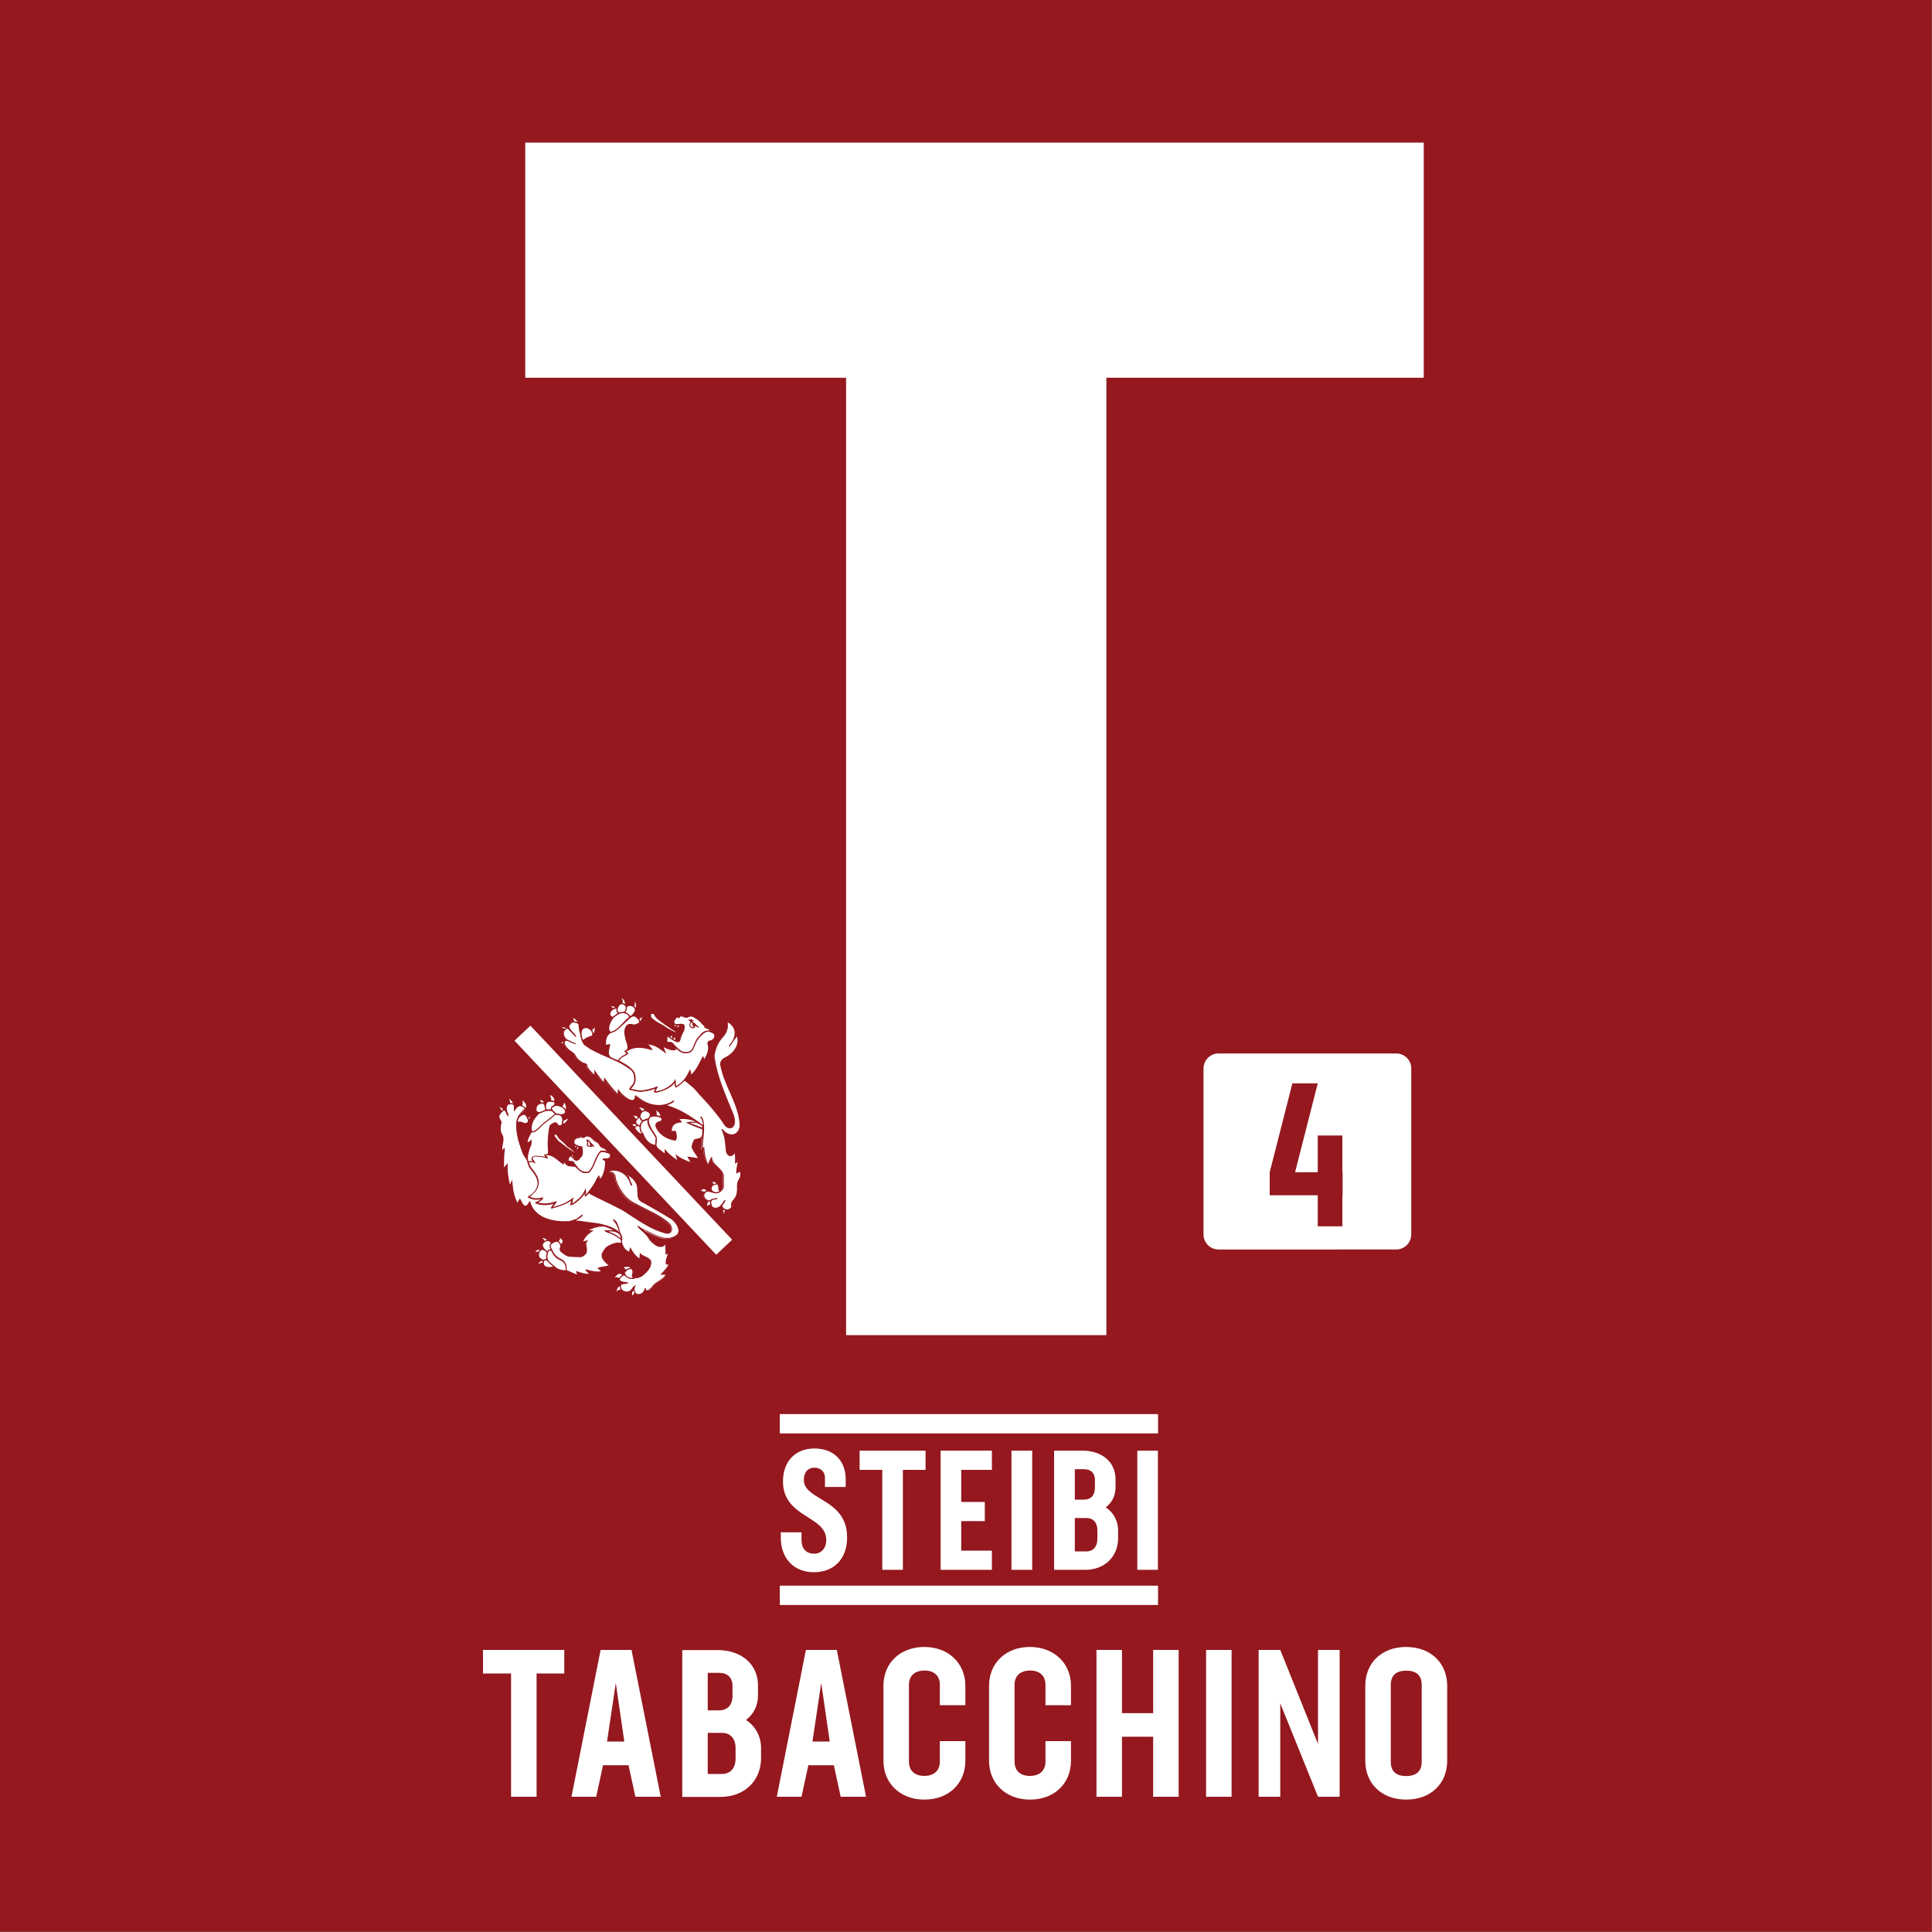 <?xml version="1.0" encoding="utf-8"?>
<!-- Generator: Adobe Illustrator 24.1.0, SVG Export Plug-In . SVG Version: 6.00 Build 0)  -->
<svg version="1.1" id="Ebene_1" xmlns="http://www.w3.org/2000/svg" xmlns:xlink="http://www.w3.org/1999/xlink" x="0px" y="0px"
	 viewBox="0 0 1500 1500" style="enable-background:new 0 0 1500 1500;" xml:space="preserve">
<rect x="0" y="0" width="1500" height="1500" fill="#808080" stroke="none"/>
<style type="text/css">
	.st0{fill:#94181E;}
	.st1{fill:#FFFFFF;}
	.st2{fill-rule:evenodd;clip-rule:evenodd;fill:#FFFFFF;}
	.st3{fill-rule:evenodd;clip-rule:evenodd;fill:#94181E;}
</style>
<g>
	<rect x="-0.2" y="-0.2" class="st0" width="1500" height="1500"/>
</g>
<g>
	<g>
		<path class="st1" d="M438.2,1299.3h-21.6v95.7h-19.8v-95.7H375V1281h63.1V1299.3z"/>
		<path class="st1" d="M488,1370.5h-19.8l-5.3,24.5h-19.2l22.6-114h24l22.7,114h-19.7L488,1370.5z M478.1,1306.7l-6.8,45.4h13.4
			L478.1,1306.7z"/>
		<path class="st1" d="M590.9,1357.2v7.6c0,17.9-13,30.3-31.4,30.3h-29.8v-114h27.2c18.5,0,31.6,10.8,31.6,27.4v7.9
			c0,7.6-3.2,14.3-9.3,19C586.7,1340.2,590.9,1348.5,590.9,1357.2z M549.5,1298.7v29.2h8.7c6.6,0,10.5-4,10.5-11.4v-7.6
			c0-6.4-3.9-10.1-10.3-10.1H549.5z M571.1,1357.2c0-7.2-3.9-11.8-10.5-11.8h-11.1v31.9h11.1c6.6,0,10.5-4.8,10.5-11.9V1357.2z"/>
		<path class="st1" d="M647.4,1370.5h-19.8l-5.3,24.5h-19.2l22.6-114h24l22.7,114h-19.7L647.4,1370.5z M637.6,1306.7l-6.8,45.4h13.4
			L637.6,1306.7z"/>
		<path class="st1" d="M685.9,1367.1v-58.3c0-17.6,13-30.1,31.7-30.1c18.7,0,31.9,12.6,31.9,30.1v15.1h-19.8v-15.8
			c0-6.9-4.3-11.1-11.9-11.1c-7.7,0-12.1,4.2-12.1,11.1v59.6c0,6.9,4.3,11.1,11.9,11.1c7.7,0,12.1-4.2,12.1-11.1v-15.9h19.8v15.3
			c0,17.6-13,30.1-31.7,30.1C699.1,1397.3,685.9,1384.7,685.9,1367.1z"/>
		<path class="st1" d="M767.9,1367.1v-58.3c0-17.6,13-30.1,31.7-30.1c18.7,0,31.9,12.6,31.9,30.1v15.1h-19.8v-15.8
			c0-6.9-4.3-11.1-11.9-11.1c-7.7,0-12.1,4.2-12.1,11.1v59.6c0,6.9,4.3,11.1,11.9,11.1c7.7,0,12.1-4.2,12.1-11.1v-15.9h19.8v15.3
			c0,17.6-13,30.1-31.7,30.1C781.1,1397.3,767.9,1384.7,767.9,1367.1z"/>
		<path class="st1" d="M915.1,1281v114h-19.8v-46.6h-24.2v46.6h-19.8v-114h19.8v49.1h24.2V1281H915.1z"/>
		<path class="st1" d="M936.4,1281h19.8v114h-19.8V1281z"/>
		<path class="st1" d="M1040.1,1281v114h-16.8l-29.3-72.5v72.5h-16.8v-114h16.8l29.3,73v-73H1040.1z"/>
		<path class="st1" d="M1060,1367.1v-58.3c0-17.6,12.6-30.1,31.7-30.1c19.2,0,31.9,12.6,31.9,30.1v58.3c0,17.6-12.7,30.1-31.7,30.1
			C1072.7,1397.3,1060,1384.7,1060,1367.1z M1103.8,1367.8v-59.6c0-6.9-3.5-11.1-11.9-11.1c-8.5,0-12.1,4.2-12.1,11.1v59.6
			c0,6.9,3.5,11.1,11.9,11.1C1100.2,1378.9,1103.8,1374.7,1103.8,1367.8z"/>
	</g>
	<g>
		<path class="st1" d="M606.2,1193.6v-3.9h16.1v5.9c0,7.6,4.4,10.7,9.8,10.7c5.2,0,9.4-3.8,9.4-10.8c0-18.8-33.6-17.1-33.6-45.3
			c0-15.5,9.5-25.6,24.4-25.6c14.8,0,24.3,9.3,24.3,23.9v6h-16.1v-7.3c0-4.8-3.7-7.7-8.2-7.7c-4.8,0-8.2,3.3-8.2,9.5
			c0,16.2,33.6,14.2,33.6,44.7c0,16.5-10.1,27-25.9,27C616.3,1220.6,606.2,1210,606.2,1193.6z"/>
		<path class="st1" d="M718.5,1141.2H701v77.6H685v-77.6h-17.6v-14.9h51.2V1141.2z"/>
		<path class="st1" d="M746.3,1141.2v24.9h18.3v14.9h-18.3v22.9h23.8v14.9h-39.8v-92.5h39.8v14.9H746.3z"/>
		<path class="st1" d="M785.3,1126.3h16.1v92.5h-16.1V1126.3z"/>
		<path class="st1" d="M868.1,1188.1v6.1c0,14.5-10.6,24.6-25.5,24.6h-24.2v-92.5h22.1c15,0,25.6,8.7,25.6,22.2v6.4
			c0,6.1-2.6,11.6-7.6,15.4C864.7,1174.4,868.1,1181,868.1,1188.1z M834.5,1140.7v23.6h7.1c5.4,0,8.5-3.3,8.5-9.3v-6.1
			c0-5.2-3.1-8.2-8.4-8.2H834.5z M852,1188.1c0-5.9-3.1-9.5-8.5-9.5h-9v25.9h9c5.4,0,8.5-3.9,8.5-9.7V1188.1z"/>
		<path class="st1" d="M883,1126.3H899v92.5H883V1126.3z"/>
	</g>
	<path class="st1" d="M1084,817.9H946.1c-6.5,0-11.7,5.3-11.7,11.7v128.8c0,6.5,5.3,11.7,11.7,11.7H1084c6.5,0,11.7-5.3,11.7-11.7
		V829.6C1095.8,823.1,1090.5,817.9,1084,817.9z M1042.4,928h-0.2v24.1h-19.1V928h-37.3v-17.9l17.6-69h19.7l-17.6,69h17.6v-28.5h19.1
		v28.5h0.2V928z"/>
	<g>
		<path class="st1" d="M1105.4,293.3H859v743.3H656.9V293.3H407.8V110.7h697.6V293.3z"/>
	</g>
	<rect x="605.4" y="1097.9" class="st1" width="293.7" height="15"/>
	<rect x="605.4" y="1231.1" class="st1" width="293.7" height="15"/>
	<g id="path8114_1_">
		<path class="st2" d="M485.3,816.3c3.6-1.3,2.1-5.1,1.2-7.8c-1.1-4.3-2.5-8.4,0.3-12.2c1.7-1.4,3.7-0.7,5.6-0.5
			c1.1,0,2-0.7,2.8-0.9c3.4-1.6-0.6-5-2.4-6.1c-1.9-0.7-3.6,0.8-5,2c-4.4,4.2-8.7,8.2-14.3,10.8c-3.3,2.1-3.9,5.6-3.7,10.1
			c1.5-0.4,1.6-0.5,3.2-0.7c-0.5,3.1-2.1,8,1,10.1c1.5,0.9,4,1.9,5.8,2.6c1.6-2.9,4.9-4,7.4-5.9
			C486.3,817.1,486.1,816.9,485.3,816.3z"/>
		<g>
			<g>
				<path class="st0" d="M480,824.3l-0.9-0.4c-1.7-0.7-3.9-1.5-5.3-2.4l0,0c-2.8-1.9-2.1-5.8-1.4-8.9c0.1-0.4,0.1-0.7,0.2-1.1
					c-0.7,0.1-1,0.2-1.6,0.3c-0.3,0.1-0.6,0.1-1,0.2l-0.5,0.1l0-0.5c-0.2-4,0.2-8,3.9-10.5l0.1,0c5.7-2.6,10.2-6.9,14.1-10.7
					l0.1-0.1c1.4-1.2,3.3-2.8,5.3-2l0.1,0c1.1,0.7,4.1,2.8,4,4.8c0,0.6-0.3,1.4-1.6,2l-0.1,0c-0.3,0.1-0.6,0.2-0.9,0.3
					c-0.6,0.3-1.3,0.6-2,0.6l0,0l0,0c-0.4,0-0.8-0.1-1.2-0.2c-1.5-0.2-2.9-0.4-4.1,0.5c-2.5,3.3-1.5,6.9-0.5,10.7
					c0.1,0.3,0.2,0.7,0.3,1l0,0.1c0.9,2.5,2.2,6.3-0.8,7.9c0.1,0.1,0.2,0.2,0.4,0.3c0.3,0.2,0.6,0.4,1,0.8l0.4,0.3l-0.4,0.3
					c-0.8,0.6-1.7,1.2-2.6,1.7c-1.9,1.1-3.7,2.2-4.7,4.1L480,824.3z M474.3,820.8c1.4,0.8,3.5,1.6,5.2,2.3l0.2,0.1
					c1.2-1.9,3-3,4.8-4.1c0.7-0.4,1.4-0.8,2.1-1.3c-0.2-0.2-0.4-0.3-0.6-0.4c-0.3-0.2-0.5-0.4-0.9-0.8l-0.6-0.5l0.7-0.3
					c2.8-1,2.1-3.8,1-7.1l-0.1-0.2c-0.1-0.3-0.2-0.7-0.3-1c-1-3.9-2.1-7.9,0.7-11.5l0.1-0.1c1.5-1.3,3.2-1,4.8-0.7
					c0.4,0.1,0.8,0.1,1.1,0.2c0.6,0,1.1-0.3,1.7-0.5c0.3-0.1,0.7-0.3,1-0.4c0.7-0.3,1-0.7,1.1-1.2c0.1-1.3-2.1-3.2-3.5-4
					c-1.6-0.6-3.2,0.8-4.4,1.9l-0.1,0.1c-4,3.8-8.5,8.1-14.3,10.8c-3,2-3.6,5.1-3.5,9.1c0.2,0,0.3-0.1,0.4-0.1
					c0.7-0.2,1.1-0.3,2.3-0.4l0.6-0.1l-0.1,0.6c-0.1,0.5-0.2,1.1-0.3,1.7C472.7,815.7,472,819.2,474.3,820.8z"/>
			</g>
		</g>
	</g>
	<g id="path10056_1_">
		<path class="st2" d="M473.6,801.4c-2.7-3.4,0.3-8.2,2.1-11.3c2-2,4.4-3.5,7.1-4c2.2-0.3,6.4,1,5.9,3.9
			C484.7,792.8,478.9,801.7,473.6,801.4z"/>
		<g>
			<g>
				<path class="st0" d="M473.9,801.9c-0.1,0-0.2,0-0.3,0l-0.2,0l-0.1-0.2c-2.8-3.6,0-8.4,1.9-11.6l0.2-0.3c2.2-2.2,4.8-3.6,7.4-4.1
					c1.7-0.2,4.3,0.4,5.6,1.8c0.7,0.7,1,1.6,0.8,2.6l0,0.2l-0.2,0.1c-1.3,0.9-2.9,2.5-4.5,4.2C481.2,798,477.5,801.9,473.9,801.9z
					 M473.8,801C473.8,801,473.9,801,473.8,801c3.3,0,6.8-3.7,10-7c1.6-1.7,3.1-3.3,4.5-4.2c0.1-0.6-0.1-1.2-0.6-1.7
					c-1.1-1.1-3.4-1.7-4.8-1.5c-2.4,0.4-4.8,1.7-6.8,3.8l-0.1,0.2C474.2,793.5,471.6,797.9,473.8,801z"/>
			</g>
		</g>
	</g>
	<g id="path11027_1_">
		<path class="st2" d="M475.5,789.9c-4.7-2.4-0.5-7.3,3.6-7.4c-0.3,1.2,0.5,3.1,0.9,4.3C478.4,787.7,477.2,789.1,475.5,789.9z"/>
		<g>
			<g>
				<path class="st0" d="M475.5,790.4l-0.2-0.1c-2.4-1.2-2.4-2.9-2.2-3.8c0.5-2.2,3.3-4.3,6.1-4.4l0.6,0l-0.1,0.6
					c-0.2,0.8,0.2,2.1,0.6,3.2c0.1,0.3,0.2,0.6,0.3,0.9l0.1,0.3l-0.3,0.2c-0.7,0.4-1.3,0.9-1.9,1.3c-0.8,0.6-1.7,1.3-2.7,1.7
					L475.5,790.4z M478.6,783c-2.2,0.3-4.3,1.9-4.7,3.7c-0.2,1.1,0.3,2.1,1.6,2.8c0.8-0.4,1.6-1,2.3-1.6c0.5-0.4,1.1-0.9,1.7-1.2
					c-0.1-0.2-0.1-0.4-0.2-0.6C479,785,478.6,783.9,478.6,783z"/>
			</g>
		</g>
	</g>
	<g id="path11998_1_">
		<path class="st2" d="M478.3,782.1c-1.7,0.8-1.3,0.5-2.6,1.3c-0.4-1.3-1.9-2.1-2.9-2.9C474.2,780.6,477.2,780.8,478.3,782.1z"/>
		<g>
			<g>
				<path class="st0" d="M475.4,784l-0.2-0.6c-0.2-0.9-1.1-1.5-1.9-2.1c-0.3-0.2-0.6-0.4-0.9-0.6l-1.1-0.9l1.6,0.2
					c1.6,0.1,4.5,0.4,5.6,1.8l0.3,0.4l-0.5,0.2c-0.7,0.3-1,0.5-1.3,0.6c-0.4,0.2-0.5,0.2-1.3,0.7L475.4,784z M474.3,781.1
					c0.6,0.5,1.2,1,1.6,1.7c0.4-0.3,0.6-0.3,1-0.5c0.2-0.1,0.4-0.1,0.6-0.3C476.7,781.5,475.4,781.2,474.3,781.1z"/>
			</g>
		</g>
	</g>
	<g id="path12972_1_">
		<path class="st2" d="M480.2,786.6c3.9-1.1,5.6,0.6,6.1-4.2c-0.2-1.8-1.9-3.6-3.7-3.2c-2.1,0.5-3,2.2-3.4,4.2
			C478.9,784.5,479.1,785.5,480.2,786.6z"/>
		<g>
			<g>
				<path class="st0" d="M480.1,787.1l-0.2-0.2c-1.2-1.2-1.6-2.3-1.2-3.7c0.6-2.5,1.8-4,3.8-4.5c0.9-0.2,1.8,0.1,2.5,0.6
					c1,0.7,1.6,1.9,1.7,3l0,0l0,0c-0.3,3.7-1.4,3.9-3.6,4.1c-0.8,0.1-1.7,0.1-2.8,0.4L480.1,787.1z M483.1,779.6c-0.1,0-0.3,0-0.4,0
					c-1.6,0.4-2.6,1.6-3.1,3.8c-0.2,0.9-0.1,1.6,0.8,2.7c1-0.3,1.9-0.3,2.7-0.4c1.9-0.2,2.6-0.2,2.8-3.3c-0.1-0.9-0.6-1.8-1.4-2.3
					C484.1,779.8,483.6,779.6,483.1,779.6z"/>
			</g>
		</g>
	</g>
	<g id="path19757_1_">
		<path class="st2" d="M482.6,778.8c1.2-1.8-0.1-3-0.8-4.4c2.9-0.1,4.5,4,3.7,6C484.7,779.6,484.3,779.1,482.6,778.8z"/>
		<g>
			<g>
				<path class="st0" d="M485.6,781.2l-0.7-0.7c-0.7-0.7-1.1-1.1-2.5-1.3l-0.6-0.1l0.4-0.5c0.8-1.3,0.3-2.1-0.4-3.2
					c-0.2-0.2-0.3-0.5-0.4-0.8l-0.3-0.6l0.7,0c1.2-0.1,2.4,0.6,3.2,1.7c1.1,1.5,1.4,3.5,0.9,4.9L485.6,781.2z M483.2,778.5
					c1,0.3,1.5,0.6,2,1.1c0.1-1-0.3-2.4-1-3.4c-0.3-0.4-0.9-1-1.7-1.3C483.2,775.9,483.9,777,483.2,778.5z"/>
			</g>
		</g>
	</g>
	<g id="path19763_1_">
		<path class="st2" d="M485,785.9c1.1-1.1,1.2-2.3,1.3-3.5c0.7-2.5,3.7-2,5.5-1.1c1.1,0.7,1.6,1.7,1.6,3c-0.1,1.1-3.3,6-4.6,4.6
			C488.2,787.6,486.4,786.7,485,785.9z"/>
		<g>
			<g>
				<path class="st0" d="M489.4,789.6c-0.3,0-0.7-0.1-0.9-0.4l0,0l0-0.1c-0.6-1.2-2.3-2.1-3.6-2.8l-0.5-0.3l0.4-0.4
					c1-0.9,1.1-2.1,1.1-3.2l0-0.1c0.3-0.9,0.8-1.5,1.6-1.9c1.4-0.6,3.3-0.1,4.6,0.5l0.1,0c1.2,0.8,1.8,1.9,1.8,3.3l0,0l0,0
					c-0.1,1.1-2.3,4.6-4,5.2C489.8,789.6,489.6,789.6,489.4,789.6z M489.2,788.7c0.1,0.1,0.2,0.1,0.4,0c1.3-0.4,3.3-3.6,3.4-4.4
					c0-1.1-0.5-1.9-1.4-2.6c-1.1-0.5-2.7-1-3.8-0.5c-0.5,0.2-0.9,0.6-1.1,1.3c-0.1,1.1-0.2,2.3-1,3.3
					C487,786.5,488.5,787.4,489.2,788.7z"/>
			</g>
		</g>
	</g>
	<g id="path19777_1_">
		<path class="st2" d="M492.4,776.3c2,2.1,2.3,4.7,1.1,7.2c-0.3-0.8-0.9-1.6-1.4-2.2C492.6,779.7,492.4,778,492.4,776.3z"/>
		<g>
			<g>
				<path class="st0" d="M493.5,784.5l-0.4-0.9c-0.3-0.8-1-1.7-1.3-2.1l-0.2-0.2l0.1-0.2c0.3-1.1,0.3-2.2,0.3-3.4c0-0.5,0-1,0-1.5
					l0-1l0.7,0.8c2.1,2.2,2.5,5,1.2,7.7L493.5,784.5z M492.6,781.2c0.2,0.3,0.6,0.7,0.9,1.2c0.6-1.7,0.3-3.4-0.6-4.9
					c0,0.1,0,0.1,0,0.2C492.9,778.9,492.9,780,492.6,781.2z"/>
			</g>
		</g>
	</g>
	<g id="path19783_1_">
		<path class="st2" d="M495.6,790.7c2-0.3,2.6-1.4,3.1-3c0.5,2.2,0,4.4-2.2,6.2C496.8,792.6,496.5,791.8,495.6,790.7z"/>
		<g>
			<g>
				<path class="st0" d="M495.9,795.1l0.2-1.2c0.2-1.1,0-1.9-0.9-2.9l-0.5-0.6l0.7-0.1c1.7-0.3,2.2-1.1,2.8-2.7l0.5-1.4l0.3,1.4
					c0.6,2.6-0.1,4.8-2.3,6.7L495.9,795.1z M496.3,791c0.4,0.6,0.7,1.2,0.7,1.9c0.9-1.1,1.4-2.2,1.4-3.5
					C498,790.1,497.4,790.7,496.3,791z"/>
			</g>
		</g>
	</g>
	<g id="path19795_1_">
		<path class="st2" d="M453.7,810.7c-2.3-3.2-2.4-7.2-3.6-10.8c-0.8-4.5,0.8-5.5-4.4-6.5c-1.9-0.2-3.4,2-4.1,3.5
			c-0.3,2.1,4.1,5.8,5.5,8c-2-2.2-4.1-4.3-6.2-6.4c-0.9-0.4-2.2,0.9-2.4,1.1c-2.1,2.8-1.2,5,0.7,7.6c2.5,1.2,4.8,2.6,7.4,3.4
			c-2.3-0.6-4.2-2.3-6.5-2.8c-1.4,0-1.7,0.4-2.2,1.3c-0.4,3.5,3.6,6.5,6.1,8.2c1.8,1,2.4,2.9,3.5,4.5c1.8,2,3.9,3.7,6.5,4.3
			c1.3,0.3,1.3,0.7,1.3,2.2c1.1,2.4,4.3,5.6,6.3,7.2c0.2-1.1-0.1-2.2-0.2-3.4c1.5,2.1,5.5,7.7,7.2,9.2c0.3-1.5,0.4-2.6,0.4-3.4
			c2.7,3.8,7,9.3,10.4,12.4c0.4-1.2,0.2-2.3,0.2-3.5c1.7,2.5,3.7,4.3,6.2,6c1.7,1.3,4.5,2.5,6.1,1.3c0.9-0.7,0.7-1,0.9-2
			c0.2-1.2,0,0.2,0.2-1.1c0.9,0.8,1.9,1.3,2.7,1.9c7.9,5.9,18.7,7.7,27,1.8c-1.7,1.8-4.6,2.6-6.9,3.4c11.2,2.8,20.6,9.4,29.7,16.1
			c0.2-2.1-0.4-5.5-1.8-7.1c-0.6-0.5,1,1.6,1.3,2.3c1.8,7.8-0.7,15.7-0.5,23.6c0.8-1.1,0.6-1.1,1.4-2c0.2,4.8,1.3,9.7,3.7,13.8
			c0.1-1.1,1.4-4.3,2.4-5.9c0.7,6,8.1,7.9,9.2,13.7c0,3.2,0,5.6,0.1,8.3c0,1.2-0.5,2-1.1,2.6c-2.8,3.6-6.4,2.1-10,1.2
			c-2.3-0.3-3.4,0.6-4.1,2.6c-0.4,2.4,1.3,4,3.3,5c1.4,0.7,1.5,0,2.9-1c0.5-0.1,6.6-1.5,3.2-0.6c-4.3,0.4-5.5,1.1-3.2,5.9
			c1.9,2.3,4.9,1.8,7-0.1c1.1-1.2,2.3-2.4,3-3.9c0.6-1.3,0,0.6-0.4,1.1c-1.4,1.5-2.5,3.1-0.6,4.8c2.4,1.6,5.2,1.4,6.7-1.4
			c-0.5-4.2,0.4-3.6,1.9-5.9c2.8-3.3,2.6-7.2,2.5-11.3c0.1-2,1.2-3.9,2.1-5.7c0.8-1.7,0.5-3.6,0-5.4c-0.9,0.6-1.7,1-2.6,1.5
			c-0.1-1.2,0.6-6.3,1.4-9.1c-1.4,0.7-0.7,0.5-2.3,1.4c0.1-2.8,0.1-5.5-0.4-8.3c-0.8,1.7-2.6,3.2-4.5,2.6c-2-0.8-2.3-3.1-2.4-5
			c-0.5-5.1-0.8-10.6-3.3-15.2c5.5,6.8,13.4,5.7,14.3-3.1c-0.9-17.1-12.2-30.5-15.1-47.2c-0.1-1.8,1-3.7,2.6-4.6
			c6.9-3.2,13.4-10.2,10.2-18c-2.2,2.7-4,5.7-6.1,8.4c1.8-2.4,3.6-4.5,4.3-7.4c1.5-5.5-1.4-9.7-6.1-12.1c1.1,4.3-0.1,8.8-3,12
			c-4.1,4.2-6.3,9.5-7.1,15.3c2.1,16.2,9.1,31,15.1,45.9c0.9,2.9,1.7,6.8-0.8,9.1c-4.2,1.8-6.1-2.4-8-5.3c-5.3-7-10.9-13.7-16.9-20
			c-2.2-2.3-4-5-6.6-6.9c-1.4-1-2.6-2.1-3.9-3.2c-0.8-0.6-1-0.7-1.7-1c-0.3-0.2-1.5,0.9-2,1.2c-1.4,0.9-2.1,2.6-3.6,3.4
			c-1.5,0.8-1.6-0.2-1.7-1.3c-0.3-2.6-0.4-2.5-1.5-0.7c-2,2.7-8.8,5.4-12.2,6.4c-0.8,0.2-0.5,0.1-2.3,0c0.2-1,2-3.3,0-2.7
			c-6.2,2.3-12.8,2.7-19,0.5c1.2-2.4,3.5-3.4,3.8-6.3c0.3-3.9-0.5-7.9-4.2-9.8C478,821.3,464.3,819,453.7,810.7z"/>
		<g>
			<g>
				<path class="st0" d="M564.6,939.9c-1.1,0-2.2-0.4-3.3-1.1l0,0c-0.7-0.6-1.1-1.3-1.2-2c0,0,0-0.1,0-0.1c-0.1,0.1-0.1,0.1-0.2,0.2
					l0,0c-1.3,1.2-2.8,1.8-4.3,1.7c-1.3-0.1-2.4-0.7-3.3-1.7l0,0l0-0.1c-0.8-1.7-1.2-2.9-1.2-3.8c-0.4,0.1-0.8,0-1.5-0.3
					c-2.6-1.2-3.9-3.2-3.5-5.4l0-0.1c0.8-2.3,2.2-3.2,4.6-2.9l0.1,0c0.3,0.1,0.6,0.2,1,0.3c3.3,0.9,6.2,1.7,8.6-1.3l0,0
					c0.7-0.7,0.9-1.4,0.9-2.3l0-2c0-1.9,0-3.9,0-6.2c-0.5-2.6-2.4-4.4-4.4-6.3c-1.9-1.8-3.8-3.6-4.5-6.1c-0.8,1.7-1.7,3.9-1.8,4.7
					l-0.2,1.3l-0.6-1.1c-2.1-3.6-3.4-8-3.7-12.8c-0.1,0.2-0.3,0.5-0.7,1l-0.7,1l0-1.3c-0.1-3.1,0.2-6.2,0.6-9.3
					c0.3-3,0.7-6.1,0.6-9.2l0,0c-9.3-6.9-18.5-13.3-29.6-16.1l-0.5-0.1c-6.4,1.3-13.5-0.5-19.7-5.1l0,0c-0.4-0.3-0.8-0.6-1.3-0.9
					c-0.3-0.2-0.5-0.4-0.8-0.6c0,0.1,0,0.2-0.1,0.4c0,0.2,0,0.3-0.1,0.5c-0.1,0.7-0.2,1.1-0.9,1.7c-1.2,1-3.8,1-6.6-1.2
					c-2.3-1.6-4.1-3.2-5.5-4.9c0,0.7,0,1.5-0.3,2.3l-0.2,0.6l-0.5-0.5c-3.1-2.8-7-7.6-9.8-11.5c-0.1,0.7-0.2,1.4-0.4,2.3l-0.1,0.8
					l-0.6-0.5c-1.3-1.2-4-4.8-6.3-8c0.1,0.6,0.1,1.2,0,1.9l-0.1,0.7l-0.6-0.5c-1.9-1.5-5.2-4.8-6.4-7.4l0-0.1l0-0.1
					c0-1.4,0-1.5-1-1.7c-2.3-0.5-4.5-1.9-6.8-4.4l0,0c-0.3-0.4-0.6-0.9-0.8-1.4c-0.7-1.2-1.4-2.3-2.5-3c-4.5-2.9-6.7-5.9-6.4-8.6
					l0-0.1l0-0.1c0.4-0.7,0.7-1.2,1.4-1.4l0,0l-0.1-0.1c-2.1-2.8-2.9-5.1-0.7-8.1l0,0c0.6-0.6,1.8-1.6,2.9-1.2l0.1,0l0.2,0.2
					c-0.2-0.5-0.3-1-0.3-1.4l0-0.1l0-0.1c0.6-1.2,2.2-3.9,4.5-3.8l0,0c4.1,0.8,4.3,1.6,4.4,4.1c0,0.7,0.1,1.6,0.3,2.7
					c0.4,1.2,0.6,2.4,0.9,3.6c0.6,2.5,1.1,4.9,2.6,7.1c5.4,4.2,11.7,6.9,17.8,9.5c5.9,2.5,11.9,5.1,17.2,9.1
					c3.3,1.7,4.7,5.1,4.4,10.2c-0.2,1.9-1.2,3-2.2,4.1c-0.5,0.6-1,1.2-1.4,1.8c5.7,1.9,12,1.6,18.3-0.7c0.4-0.1,1-0.3,1.3,0.1
					c0.4,0.5,0,1.2-0.4,2.1c-0.1,0.2-0.2,0.3-0.2,0.5c0.4,0,0.6,0.1,0.8,0.1c0.4,0.1,0.4,0.1,0.8-0.1c3.7-1,10.1-3.6,12-6.2
					c0.7-1.1,1-1.6,1.5-1.5c0.5,0.1,0.6,0.7,0.8,2.4c0,0.4,0.1,1,0.3,1.1c0.1,0.1,0.4,0,0.8-0.2c0.7-0.4,1.2-1,1.8-1.6
					c0.5-0.6,1-1.3,1.8-1.7l0,0c0.2-0.1,0.5-0.3,0.7-0.5c0.7-0.5,1.3-0.9,1.7-0.7c0.1,0.1,0.3,0.1,0.4,0.2c0.5,0.2,0.8,0.4,1.4,0.9
					l0.1,0.1c1.2,1,2.5,2.1,3.8,3.1c1.7,1.3,3.2,3,4.5,4.6c0.7,0.8,1.4,1.6,2.1,2.4c5.8,5.9,11.3,12.5,17,20c0.2,0.4,0.4,0.7,0.7,1
					c1.7,2.7,3.4,5.5,6.8,4.1c2.2-2.2,1.6-5.6,0.6-8.6c-0.9-2.3-1.9-4.7-2.9-7c-5.2-12.5-10.5-25.4-12.3-39l0-0.1l0-0.1
					c0.8-6.2,3.2-11.4,7.2-15.5c2.9-3.2,4-7.5,2.9-11.6l-0.3-1l0.9,0.5c5.4,2.8,7.7,7.4,6.3,12.6c0,0,0,0,0,0c0.4-0.5,0.7-1,1.1-1.4
					l0.5-0.6l0.3,0.7c3.2,7.9-3.2,15.2-10.4,18.6c-1.5,0.8-2.4,2.6-2.3,4.1c1.3,7.5,4.4,14.4,7.3,21.1c3.6,8.2,7.3,16.7,7.8,26.2
					l0,0l0,0c-0.4,4-2.3,6.8-5.1,7.6c-2.5,0.8-5.5-0.1-8.1-2.4c1.4,3.7,1.8,7.8,2.2,11.7c0,0.4,0.1,0.8,0.1,1.3
					c0.1,1.7,0.4,3.9,2.1,4.6c1.7,0.5,3.2-0.9,4-2.4l0.6-1.2l0.2,1.3c0.4,2.7,0.5,5.2,0.4,7.6c0.2-0.1,0.3-0.2,0.5-0.3
					c0.2-0.2,0.4-0.3,1.1-0.7l0.9-0.5l-0.3,1c-0.7,2.5-1.3,6.5-1.4,8.3c0.7-0.3,1.3-0.7,2-1.1l0.5-0.3l0.2,0.6
					c0.7,2.2,0.7,4.1,0,5.7c-0.1,0.3-0.3,0.5-0.4,0.8c-0.8,1.5-1.6,3.1-1.7,4.7l0,0.6c0.1,4,0.1,7.7-2.6,11c-0.4,0.6-0.7,1-1,1.3
					c-0.8,0.9-1.1,1.3-0.8,4.3l0,0.1l-0.1,0.1c-0.7,1.3-1.8,2.2-3,2.5C565.3,939.9,565,939.9,564.6,939.9z M561.8,938.1
					c1.2,0.8,2.5,1.1,3.6,0.8c1-0.2,1.8-0.9,2.4-1.9c-0.3-3.1,0.1-3.7,1-4.8c0.3-0.3,0.6-0.7,1-1.2l0,0c2.6-3.1,2.5-6.6,2.4-10.4
					l0-0.6c0.1-1.9,0.9-3.5,1.8-5.1c0.1-0.2,0.3-0.5,0.4-0.7c0.5-1.2,0.6-2.7,0.1-4.5c-0.6,0.4-1.2,0.7-1.9,1l-0.9,0.4l-0.1-0.6
					c-0.1-1.1,0.5-5.3,1.2-8.3c-0.1,0-0.1,0.1-0.2,0.1c-0.2,0.1-0.4,0.3-1.2,0.8l-0.7,0.4l0-0.8c0.1-2.2,0.1-4.6-0.2-7.1
					c-1.1,1.4-2.7,2.4-4.4,1.8l0,0c-2.2-0.9-2.6-3.5-2.7-5.4c0-0.4-0.1-0.8-0.1-1.2c-0.4-4.7-0.9-9.7-3.2-13.8l0.7-0.5
					c2.7,3.3,6.1,4.9,9,4c2.5-0.7,4.2-3.3,4.5-6.9c-0.5-9.3-4.2-17.7-7.8-25.8c-3-6.8-6-13.7-7.4-21.3l0,0c-0.1-1.9,1-4,2.8-5l0,0
					c9.4-4.4,11.9-11.6,10.2-16.8c-0.9,1.2-1.8,2.5-2.7,3.7c-0.3,0.4-0.5,0.8-0.8,1.2c-0.2,0.3-0.4,0.6-0.6,0.9
					c-0.5,0.7-1,1.4-1.5,2.1l-0.7-0.5c0.2-0.3,0.5-0.6,0.7-1c0.3-0.4,0.6-0.7,0.8-1.1c0.2-0.3,0.4-0.5,0.6-0.8
					c0.9-1.3,1.7-2.7,2.1-4.4c1.6-5.9-2.1-9.4-5.1-11.2c0.8,4.1-0.4,8.3-3.3,11.4c-3.8,3.9-6.1,9-6.9,15
					c1.8,13.6,7.1,26.4,12.2,38.8c0.9,2.3,1.9,4.7,2.9,7l0,0c1,3.1,1.7,7.1-0.9,9.6l-0.1,0.1l-0.1,0c-4.1,1.8-6.2-1.7-7.9-4.4
					c-0.2-0.3-0.4-0.7-0.6-1c-5.6-7.5-11.2-14-16.9-19.9c-0.7-0.8-1.4-1.6-2.1-2.4c-1.3-1.6-2.7-3.2-4.4-4.5c-1.3-1-2.6-2.1-3.8-3.1
					l-0.1-0.1c-0.5-0.5-0.8-0.6-1.2-0.8c-0.1,0-0.2-0.1-0.3-0.2c-0.2,0.1-0.6,0.4-0.9,0.6c-0.3,0.2-0.6,0.4-0.8,0.5
					c-0.6,0.4-1.1,1-1.6,1.5c-0.6,0.7-1.2,1.4-2,1.9c-0.5,0.2-1.1,0.5-1.7,0.2c-0.6-0.3-0.7-1.1-0.7-1.8c0-0.3-0.1-0.9-0.2-1.3
					c-0.2,0.3-0.4,0.6-0.5,0.9l0,0c-2.2,3.1-9.7,5.8-12.5,6.5c-0.6,0.2-0.7,0.2-1.1,0.1c-0.2,0-0.6-0.1-1.3-0.1l-0.5,0l0.1-0.5
					c0.1-0.3,0.3-0.7,0.5-1.2c0.2-0.3,0.4-0.8,0.4-1.1c-0.1,0-0.2,0-0.4,0.1c-6.6,2.4-13.3,2.6-19.3,0.5l-0.5-0.2l0.2-0.4
					c0.5-1,1.1-1.7,1.8-2.5c0.9-1.1,1.8-2.1,2-3.7c0.3-4.7-1-7.9-4-9.4l-0.1,0c-5.2-3.9-11.3-6.5-17.1-9c-6.2-2.6-12.6-5.4-18-9.7
					l0,0l0-0.1c-1.6-2.3-2.2-4.9-2.7-7.4c-0.3-1.2-0.5-2.4-0.9-3.5l0-0.1c-0.2-1.1-0.3-2.1-0.3-2.8c-0.1-1.1-0.1-1.7-0.5-2.2
					c-0.4-0.5-1.4-0.8-3.2-1.2c-1.8-0.1-3.2,2.3-3.6,3.2c-0.1,1.3,1.8,3.4,3.4,5.1c0.8,0.9,1.6,1.8,2.1,2.5l-0.7,0.5
					c-1.7-1.8-3.4-3.6-5.1-5.3l-1-1.1c-0.4-0.1-1.1,0.3-1.8,1c-1.9,2.5-1.2,4.4,0.7,7c0.6,0.3,1.1,0.6,1.7,0.9
					c0.9,0.3,1.7,0.7,2.5,1.2c0.5,0.3,1,0.6,1.6,0.8c0.5,0.2,1,0.4,1.5,0.5l-0.2,0.8c-0.6-0.1-1.1-0.3-1.6-0.6
					c-1.2-0.5-2.4-1.1-3.6-1.7c-0.2-0.1-0.3-0.2-0.5-0.2c-0.3-0.1-0.5-0.2-0.8-0.2c-1.1,0-1.3,0.3-1.7,1c-0.3,3,3.1,5.9,6,7.7
					c1.4,0.8,2.1,2.1,2.8,3.3c0.2,0.4,0.5,0.9,0.8,1.3c2.1,2.3,4.2,3.7,6.3,4.1c1.5,0.4,1.6,1,1.7,2.5c1,2.1,3.6,4.8,5.5,6.5
					c0-0.5-0.1-0.9-0.1-1.4c0-0.3-0.1-0.7-0.1-1.1l-0.1-1.5l0.9,1.2c3,4.2,5.3,7.2,6.6,8.6c0.2-1,0.3-1.8,0.3-2.5l0-1.4l0.8,1.1
					c2.7,3.8,6.6,8.7,9.8,11.8c0.1-0.6,0.1-1.2,0.1-1.8c0-0.3,0-0.6,0-0.9l0-1.4l0.8,1.2c1.5,2.2,3.3,4,6.1,5.9l0,0
					c1.7,1.4,4.2,2.3,5.6,1.3c0.5-0.4,0.6-0.6,0.6-1.1c0-0.2,0-0.3,0.1-0.5c0-0.2,0.1-0.4,0.1-0.6c0-0.1,0-0.2,0.1-0.5l0.1-0.7
					l0.6,0.5c0.4,0.4,0.9,0.7,1.3,0.9c0.5,0.3,0.9,0.6,1.3,1c8.6,6.4,19,7.1,26.5,1.7l0.6,0.7c-1.5,1.5-3.7,2.4-5.8,3.1
					c10.4,2.9,19.2,8.9,27.9,15.4c0-1.4-0.3-3.1-0.9-4.5c-0.1-0.2-0.2-0.4-0.3-0.5c-0.8-1.2-0.9-1.4-0.5-1.6
					c0.1-0.1,0.4-0.2,0.7,0.1l0,0c0.4,0.5,0.7,1,0.9,1.6c0.2,0.3,0.3,0.5,0.4,0.7l0,0.1c1.1,4.9,0.6,9.8,0.1,14.6
					c-0.3,2.5-0.5,5.1-0.6,7.7c0.1-0.2,0.3-0.4,0.6-0.8l0.7-0.8l0,1.1c0.2,4.7,1.2,9.1,3.1,12.7c0.5-1.5,1.5-3.8,2.1-5l0.7-1.2
					l0.1,1.3c0.3,2.9,2.3,4.8,4.5,6.8c2,1.9,4.1,3.9,4.7,6.8l0,0.1c0,2.4,0,4.3,0,6.3l0,2c0,1.2-0.4,2.1-1.2,2.9
					c-2.8,3.4-6.2,2.5-9.5,1.6c-0.3-0.1-0.6-0.2-0.9-0.3c-1.9-0.2-2.9,0.4-3.6,2.3c-0.4,2.6,2,4,3.1,4.5c0.7,0.4,0.9,0.3,1.4-0.1
					c0.2-0.4,0.6-0.6,1-0.8c0,0,0,0,0,0l0.1-0.1l0.1,0c0,0,0,0,0,0c0.6-0.2,1.3-0.4,2.1-0.5c0.4-0.1,0.8-0.2,1.1-0.2
					c1.1-0.2,1.3-0.3,1.4,0.1c0.1,0.4-0.1,0.5-1.3,0.8l-0.1,0c-0.3,0-0.7,0.1-1,0.1c-0.3,0.1-0.5,0.1-0.7,0.2
					c-0.7,0.1-1.1,0.3-1.3,0.3c0,0,0,0,0,0c-0.3,0.2-0.5,0.4-0.6,0.5c-0.1,0-0.1,0.1-0.2,0.1c-0.3,0.7,0,1.9,0.9,4
					c0.7,0.8,1.6,1.3,2.6,1.3c1.2,0.1,2.6-0.5,3.7-1.5c0.1-0.2,0.3-0.3,0.4-0.5c1-1.1,1.9-2.1,2.5-3.3c0.2-0.4,0.3-0.7,0.7-0.7
					l0.3,0l0.1,0.3c0.2,0.4-0.5,1.7-0.8,2c-0.9,1-1.6,1.9-1.5,2.7C561,937.2,561.3,937.6,561.8,938.1z"/>
			</g>
		</g>
	</g>
	<g id="path21757_1_">
		<path class="st2" d="M452.4,808.1c-1.1-2.1-1.4-4.3-1.4-6.7c1.2-4.8,4.8-4.6,8.2-1.6c0.6,0.6,0.9,2,1.1,2.8c0.3,1.2-0.9,2-1.7,2.2
			C456.3,805.4,454.3,806.5,452.4,808.1z"/>
		<g>
			<g>
				<path class="st0" d="M452.3,808.7l-0.2-0.5c-1.3-2.4-1.4-5-1.4-6.9l0-0.1c0.7-2.7,2-3.6,3-3.9c1.7-0.5,3.8,0.2,5.9,2.1
					c0.6,0.6,1,1.9,1.2,2.8l0.1,0.2c0.1,0.5,0.1,1-0.2,1.5c-0.4,0.7-1.3,1.1-1.8,1.2c-2.1,0.5-4.1,1.5-6.1,3.2L452.3,808.7z
					 M451.5,801.4c0,2.5,0.3,4.3,1.1,6c2-1.5,3.9-2.5,6-3c0.4-0.1,1-0.4,1.3-0.8c0.2-0.3,0.2-0.5,0.1-0.8l-0.1-0.2
					c-0.2-0.8-0.5-2-0.9-2.4c-1.9-1.7-3.7-2.3-5.1-1.9C452.7,798.5,451.9,799.6,451.5,801.4z"/>
			</g>
		</g>
	</g>
	<g id="path21763_1_">
		<path class="st2" d="M459,799.4c1.8-0.4,2-2,2.8-3.4c0.7,2.9,0.6,5.1-1.3,7.3C460.1,801.5,459.8,800.7,459,799.4z"/>
		<g>
			<g>
				<path class="st0" d="M460.2,804.3l-0.2-0.9c-0.4-1.9-0.6-2.5-1.4-3.8l-0.3-0.5l0.6-0.1c1.2-0.3,1.5-1.1,2-2.2
					c0.1-0.3,0.3-0.7,0.5-1l0.6-1l0.3,1.1c0.7,2.9,0.7,5.3-1.4,7.7L460.2,804.3z M459.7,799.7c0.5,0.9,0.8,1.5,1,2.7
					c1-1.5,1.2-3.1,0.9-4.9C461.2,798.3,460.7,799.2,459.7,799.7z"/>
			</g>
		</g>
	</g>
	<g id="path21767_1_">
		<path class="st2" d="M448.8,794.3c-0.1-2.6-3.1-4.2-5.4-5c1.1,1.2,1.7,2.4,1.9,4C447,793.6,447.7,793.7,448.8,794.3z"/>
		<g>
			<g>
				<path class="st0" d="M449.3,795l-0.7-0.3c-1.1-0.6-1.6-0.7-3.3-0.9l-0.3,0l0-0.3c-0.2-1.4-0.7-2.5-1.8-3.8l-1.1-1.2l1.5,0.5
					c4.8,1.7,5.6,4.1,5.7,5.4L449.3,795z M445.8,792.9c1.1,0.2,1.8,0.3,2.5,0.6c-0.5-1.5-2.1-2.6-3.5-3.2
					C445.3,791.1,445.6,792,445.8,792.9z"/>
			</g>
		</g>
	</g>
	<g id="path21785_1_">
		<path class="st2" d="M440.2,798.2c-1.9-1.4-3.9-1.1-6.1-0.4c1.5,0.4,3.1,0.8,4.4,1.7C439.4,798.7,439.1,799.2,440.2,798.2z"/>
		<g>
			<g>
				<path class="st0" d="M438.5,800l-0.3-0.2c-1.1-0.8-2.3-1.1-3.7-1.5c-0.2-0.1-0.4-0.1-0.6-0.2l-1.5-0.4l1.5-0.4
					c2-0.6,4.3-1.1,6.5,0.5l0.4,0.3l-0.4,0.4c-0.6,0.6-0.8,0.7-1,0.8c-0.1,0.1-0.3,0.1-0.6,0.4L438.5,800z M435.8,797.7
					c0.9,0.3,1.8,0.6,2.7,1.1c0.3-0.2,0.4-0.3,0.5-0.3c0.1-0.1,0.2-0.1,0.4-0.3C438.3,797.6,437.2,797.5,435.8,797.7z"/>
			</g>
		</g>
	</g>
	<g id="path21789_1_">
		<path class="st2" d="M438.1,808.4c-1.9-0.1-2.9,1.2-4,2.5c0.9-0.3,2.6-0.8,3.6-1C437.7,809.9,438,809.4,438.1,808.4z"/>
		<g>
			<g>
				<path class="st0" d="M432.7,811.9l1.1-1.4c1.1-1.3,2.2-2.7,4.3-2.5l0.4,0l0,0.4c-0.1,0.8-0.3,1.8-0.8,1.9
					c-0.9,0.2-2.6,0.6-3.5,0.9L432.7,811.9z M437.6,808.9c-0.9,0.1-1.6,0.5-2.2,1.2c0.7-0.2,1.5-0.4,2-0.5
					C437.4,809.4,437.5,809.2,437.6,808.9z"/>
			</g>
		</g>
	</g>
	<g id="path21795_1_">
		<path class="st2" d="M505.8,814.7c-0.9-1.7-2.2-3.1-3.7-4.3c5.5-0.2,10,3.2,14.2,6.3c-0.8-2-1.3-3.3-1.8-4.8
			c1.6,1.2,10,5.2,10.5,1.3c7.3,7.3,12.3,3.2,15.2-4.7c1.7-3.1,4.2-5.6,7-7.7c1.8-1.2,4.1-0.4,5.8,0.5c3.6,2,1.4,6.5-2.1,6.8
			c-2.2,0.6-1.1,2.8-0.8,4.4c0.1,4.5-1.4,7-3.4,10.7c-0.2-0.9-0.6-1.5-1-2.6c-3.1,5.9-4.3,9.6-9.2,14.3c-0.4-1.3-0.1-1.4-0.8-3.7
			c-2.9,6.1-5.3,9.1-11,12.7c-0.7-1.7-0.3-3.2-0.6-4.9c-2.2,4.5-10.8,9-15.8,8.7c0.4-1.5,1.2-2.5,1.6-3.4c-4.1,1.5-8.3,2.6-12.5,3.1
			c-2-0.2-3.9-0.5-5.9-1c-1.6-0.4-0.9-0.2-2.6-0.7c3.9-4.1,4.8-6.5,3.3-12.2c-1.9-4.3-8.5-7.7-12.5-9.8c2.7-4,5.3-3.8,7.5-5.8
			c0,0-0.9-0.5-1.8-1.4C492.1,811.7,498.4,812.6,505.8,814.7z"/>
		<g>
			<g>
				<path class="st0" d="M509,848c-0.2,0-0.5,0-0.7,0l-0.5,0l0.1-0.5c0.3-1,0.7-1.8,1.1-2.4c0,0,0-0.1,0.1-0.1
					c-3.8,1.4-7.7,2.3-11.6,2.8l0,0l0,0c-2.2-0.2-4.1-0.5-6-1.1c-0.9-0.2-1.1-0.3-1.4-0.3c-0.2-0.1-0.5-0.1-1.2-0.3l-0.7-0.2
					l0.5-0.5c3.7-3.9,4.7-6.2,3.3-11.7c-1.7-4-7.7-7.1-11.7-9.2l-1-0.6l0.3-0.4c1.8-2.6,3.5-3.5,5.1-4.3c0.7-0.4,1.4-0.7,2.1-1.2
					c-0.4-0.2-0.9-0.6-1.4-1.2l-0.4-0.4l0.4-0.3c6.7-4.7,13.1-3.8,19.6-2c-0.8-1.3-1.9-2.3-3-3.2l-1-0.7l1.2,0
					c5.1-0.2,9.3,2.6,13.2,5.5c-0.5-1.3-0.9-2.3-1.2-3.4l-0.4-1.3l1.1,0.8c1.4,1,7,3.6,9.1,2.7c0.5-0.2,0.7-0.5,0.8-1.1l0.1-0.9
					l0.6,0.6c2.9,2.9,5.5,4.1,7.8,3.5c2.6-0.6,4.9-3.4,6.6-8.1l0-0.1c1.6-2.9,3.9-5.5,7.2-7.8c1.6-1.1,3.7-0.9,6.3,0.5
					c1.6,0.9,2.3,2.4,2,3.9c-0.4,1.9-2.2,3.4-4.2,3.6c-1.2,0.3-1.2,1.2-0.7,2.9c0.1,0.3,0.2,0.6,0.2,0.9l0,0.1
					c0.1,4.3-1.3,7-3.1,10.3l-0.8,1.5l-0.3-1.1c-0.1-0.5-0.3-0.8-0.5-1.2c-0.1-0.1-0.1-0.3-0.2-0.4c-0.5,0.9-0.9,1.8-1.3,2.6
					c-2,4-3.6,7.2-7.5,10.9l-0.5,0.5l-0.2-0.7c-0.2-0.6-0.2-0.9-0.3-1.3c0-0.3-0.1-0.7-0.2-1.3c-2.8,5.7-5.3,8.5-10.7,11.9l-0.4,0.3
					l-0.2-0.5c-0.5-1.1-0.5-2.2-0.5-3.2c0-0.2,0-0.3,0-0.5C521,844.3,513.9,848,509,848z M509,847.2c5,0,12.8-4.4,14.8-8.4l0.6-1.2
					l0.2,1.4c0.1,0.7,0.1,1.3,0.1,2c0,0.8,0,1.6,0.2,2.4c5.2-3.4,7.5-6.2,10.4-12.3l0.5-1l0.3,1c0.5,1.4,0.5,2,0.6,2.6
					c0,0.2,0,0.3,0.1,0.5c3.4-3.4,4.8-6.2,6.8-10.1c0.5-1.1,1.1-2.2,1.8-3.5l0.5-0.9l0.3,0.9c0.2,0.5,0.4,0.9,0.5,1.3
					c0.1,0.1,0.1,0.3,0.2,0.4c1.7-3.2,3-5.6,2.9-9.6c0-0.3-0.1-0.5-0.2-0.8c-0.4-1.4-0.9-3.4,1.4-4l0.1,0c1.7-0.1,3.2-1.4,3.5-2.9
					c0.2-0.7,0.2-2.1-1.6-3c-2.3-1.2-4-1.4-5.4-0.5c-3.1,2.3-5.4,4.7-6.9,7.5c-1.8,5-4.3,7.9-7.3,8.6c-2.5,0.5-5.2-0.6-8.1-3.3
					c-0.2,0.5-0.6,0.8-1.1,1c-2.2,0.9-6.7-1-8.9-2.2c0.3,1,0.8,2.1,1.4,3.6l0.6,1.4l-1.6-1.2c-3.8-2.8-7.6-5.6-12.3-5.9
					c1.1,1,2.1,2.2,2.9,3.6l0.5,0.9l-1-0.3c-8-2.2-13.5-2.7-19.5,1.3c0.5,0.4,0.9,0.7,1.2,0.9c0.2,0.1,0.3,0.2,0.4,0.4l0,0.2
					l-0.1,0.1c-0.9,0.8-1.7,1.3-2.7,1.7c-1.4,0.7-2.9,1.5-4.5,3.6l0.2,0.1c4.1,2.2,10.2,5.4,12.1,9.7l0,0.1c1.5,5.7,0.5,8.2-3,12
					c0.2,0.1,0.4,0.1,0.5,0.1c0.3,0.1,0.5,0.1,1.4,0.3c1.8,0.5,3.7,0.8,5.8,1c4.1-0.5,8.3-1.5,12.4-3.1l0.9-0.3l-0.4,0.9
					c-0.1,0.4-0.3,0.7-0.6,1.1C509.5,846,509.2,846.5,509,847.2z"/>
			</g>
		</g>
	</g>
	<g id="path22770_1_">
		<path class="st2" d="M521.9,809.9c-0.6-0.8-1.9-0.6-3-0.6c-1.7,0-1.1-0.4-1.1-1.9c0-1.2-0.2-2.4,0-3c3.4,0.8,5.4,4.5,9.2,4.3
			c0.8-0.4,1.1-2.3,1.3-3.1c0.4-1.5,0.8-2.1,1.5-3.5c1.2-1.9,1.7-3.9,1.3-6.1c-1.5-1.3-4.5-0.1-6.5-0.4c-1-0.2-1.5-1.5-1.5-2.6
			c1-1.7,2.5-4.1,4.7-4.4c2.1-0.1,3.8,1.7,5.9,1.3c1.2-0.3,1.3-0.9,2.8-0.9c1.6,0,2,0.6,3,1.1c3.3,1.5,5.5,4.5,8.1,6.9
			c0.5,0.5-1.2,0.7,1.1,1.3c1.6,0.6,2.9,1.2,3.9,2.6c-6.1-1.1-7.6,2.1-11.2,6.2c-3.4,6-2.4,11.4-11,10.1
			C526.9,815.6,524.3,812.6,521.9,809.9z"/>
		<g>
			<g>
				<path class="st0" d="M532.6,817.7c-0.7,0-1.5-0.1-2.5-0.2l-0.1,0c-3.3-1.4-5.7-4.2-8.1-6.8l-0.4-0.5c-0.4-0.5-1.4-0.5-2.3-0.5
					c-0.1,0-0.3,0-0.4,0c-0.7,0-1.1-0.1-1.4-0.4c-0.3-0.3-0.2-0.7-0.2-1.1c0-0.3,0.1-0.5,0.1-0.9c0-0.4,0-0.8,0-1.2
					c0-0.8-0.1-1.5,0-1.9l0.1-0.4l0.4,0.1c1.5,0.4,2.8,1.3,4,2.2c1.5,1.1,3,2.2,4.9,2.1c0.5-0.3,0.8-1.7,0.9-2.4
					c0-0.1,0.1-0.3,0.1-0.4c0.3-1.2,0.6-1.9,1.1-2.7c0.1-0.3,0.3-0.5,0.4-0.9l0,0c1.2-1.9,1.6-3.7,1.2-5.6c-0.8-0.6-2.2-0.4-3.5-0.3
					c-0.9,0.1-1.8,0.2-2.7,0.1c-1.2-0.2-1.9-1.7-1.9-3l0-0.1l0.1-0.1c1-1.6,2.6-4.3,5.1-4.6l0,0c1.1,0,2,0.3,2.9,0.7
					c1,0.4,1.9,0.8,2.9,0.6c0.4-0.1,0.6-0.2,0.9-0.4c0.5-0.2,0.9-0.5,2-0.5c0,0,0,0,0.1,0c1.3,0,1.9,0.4,2.5,0.7
					c0.2,0.1,0.4,0.2,0.7,0.4c2.5,1.1,4.4,3.1,6.2,4.9c0.7,0.7,1.3,1.4,2,2c0.3,0.3,0.3,0.6,0.1,0.9c0.1,0.1,0.4,0.1,0.8,0.3l0,0
					c1.5,0.5,3,1.2,4.1,2.7l0.6,0.9l-1.1-0.2c-4.9-0.9-6.6,1-9.3,4.3c-0.5,0.6-1,1.1-1.5,1.7c-0.8,1.5-1.4,2.9-1.9,4.2
					C538.4,814.9,537.3,817.7,532.6,817.7z M530.3,816.6c6,0.9,7-1.5,8.5-5.5c0.5-1.3,1.1-2.8,2-4.4l0.1-0.1c0.5-0.6,1-1.2,1.5-1.8
					c2.5-3,4.4-5.2,8.9-4.7c-0.8-0.7-1.7-1.1-2.9-1.6c-1-0.2-1.4-0.5-1.5-0.8c-0.1-0.3,0-0.6,0.1-0.7c-0.7-0.6-1.3-1.3-2-2
					c-1.8-1.9-3.6-3.7-5.9-4.8c-0.3-0.1-0.5-0.3-0.7-0.4c-0.6-0.4-1.1-0.6-2.1-0.6c-0.8,0-1.2,0.2-1.6,0.4c-0.3,0.2-0.6,0.3-1.1,0.5
					c-1.3,0.2-2.4-0.2-3.4-0.6c-0.9-0.3-1.7-0.7-2.5-0.6c-2,0.2-3.4,2.5-4.3,4.1c0,0.9,0.5,1.9,1.2,2.1c0.7,0.1,1.5,0,2.4-0.1
					c1.6-0.2,3.2-0.3,4.3,0.6l0.1,0.1l0,0.2c0.4,2.2,0,4.2-1.3,6.4c-0.2,0.3-0.3,0.6-0.4,0.9c-0.4,0.8-0.8,1.4-1,2.5
					c0,0.1-0.1,0.2-0.1,0.4c-0.2,1-0.6,2.5-1.4,3l-0.1,0l-0.1,0c-2.3,0.2-4-1.1-5.6-2.3c-1.1-0.8-2.1-1.5-3.2-1.9c0,0.4,0,0.8,0,1.2
					c0,0.4,0,0.8,0,1.2c0,0.4,0,0.7-0.1,1c0,0.2,0,0.4,0,0.5c0.1,0,0.2,0.1,0.8,0.1c0.1,0,0.3,0,0.4,0c1.1,0,2.3,0,3,0.8l0.4,0.4
					C524.9,812.6,527.3,815.3,530.3,816.6z"/>
			</g>
		</g>
	</g>
	<g id="path21799_1_">
		<path class="st2" d="M542.2,797.6c-1.2-0.5-2-1.4-2.8-2.4c-1-1-1.8-0.9-2.6-2.1c-1.6-2.6,0.3-0.8,0.9-0.6c0.9,0.2-1.8-0.5-2.7-0.5
			c-0.6,0,1.5,0.7,1.3,1.3c-0.3,1.2-0.9,1.2-0.8,2.6c0,1,1,1.4,1.8,1.7c1.7,0.8,2.1-0.5,1.4-1.2c-0.8-0.7-1.1-1.8,0.1-1.2
			c0.2,0.1,0.6,1.1,1.5,1.3C540.9,796.7,541.4,797.3,542.2,797.6z"/>
		<g>
			<g>
				<path class="st0" d="M538.2,798.4c-0.3,0-0.7-0.1-1.1-0.3c-0.1,0-0.2-0.1-0.2-0.1c-0.7-0.3-1.7-0.8-1.7-2c0-0.9,0.2-1.4,0.5-1.8
					c0.1-0.2,0.3-0.5,0.4-0.9c-0.1-0.2-0.6-0.4-0.8-0.6c-0.4-0.2-0.7-0.4-0.6-0.8c0-0.1,0.1-0.4,0.5-0.4c0.2,0,0.5,0,0.8,0.1
					c0-0.1,0.1-0.1,0.1-0.2c0.3-0.3,0.8-0.1,1.3,0.3c0.1,0.1,0.4,0.2,0.5,0.3c0.5,0.1,0.5,0.2,0.6,0.3l0.1,0.2l-0.2,0.2
					c-0.2,0.2-0.4,0.2-0.6,0.1c0,0-0.1,0-0.1,0c-0.1,0-0.2-0.1-0.4-0.1c0,0,0,0.1,0.1,0.1c0.4,0.6,0.7,0.8,1.2,1.1
					c0.4,0.2,0.8,0.5,1.3,0.9l0,0.1c0.8,0.9,1.6,1.7,2.7,2.2l-0.3,0.8c-0.5-0.2-0.8-0.4-1.1-0.6c-0.3-0.2-0.5-0.4-0.8-0.4
					c-0.5-0.1-0.8-0.3-1.1-0.6c0.3,0.5,0.4,1.1,0.1,1.5C539.1,798,538.8,798.4,538.2,798.4z M536.7,793.7c-0.1,0.4-0.3,0.6-0.4,0.9
					c-0.2,0.4-0.4,0.6-0.4,1.4c0,0.6,0.5,0.9,1.2,1.2c0.1,0,0.2,0.1,0.3,0.1c0.6,0.3,0.9,0.2,1,0.1c0.1-0.1,0.1-0.4-0.1-0.6
					c-0.4-0.4-1.1-1.3-0.7-1.9c0.1-0.1,0.2-0.2,0.3-0.2C537.5,794.5,537.1,794.2,536.7,793.7z M538.5,795.7c0.1,0.1,0.1,0.2,0.2,0.3
					C538.7,795.9,538.6,795.8,538.5,795.7C538.6,795.7,538.5,795.7,538.5,795.7z"/>
			</g>
		</g>
	</g>
	<g id="path23747_1_">
		<path class="st2" d="M527.9,795.8c-2,0.1-4,0-4.5-0.9c-0.2,1-0.1,2.1,0.2,3.1c1.5-1.5,0.7-0.5,1.8-1.7c0.1,1.5,0.4,1.8,0.4,2.7
			C526.5,798.1,527.3,797.4,527.9,795.8z"/>
		<g>
			<g>
				<path class="st0" d="M525.5,800.1l-0.1-1.1c0-0.4-0.1-0.6-0.2-0.9c-0.1-0.2-0.1-0.5-0.2-0.9c-0.1,0.1-0.1,0.1-0.2,0.2
					c-0.1,0.1-0.3,0.2-1,0.9l-0.5,0.5l-0.2-0.7c-0.3-1.2-0.4-2.2-0.2-3.3l0.2-1.1l0.6,1c0.1,0.2,0.6,0.6,2,0.7l0,0l0,0
					c0.5,0,1.2,0.1,2.1,0l0.7,0l-0.2,0.6c-0.5,1.4-1.1,2.1-1.7,2.7c-0.1,0.2-0.3,0.3-0.4,0.5L525.5,800.1z M525.9,796.2L525.9,796.2
					c0.1,0.9,0.2,1.3,0.3,1.7c0,0,0,0,0,0c0.4-0.5,0.8-1,1.1-1.7C526.8,796.3,526.3,796.3,525.9,796.2z M523.8,795.7
					c0,0.4,0,0.9,0.1,1.4c0.3-0.3,0.5-0.4,0.6-0.5c0.1-0.1,0.1-0.1,0.6-0.5C524.5,796,524.1,795.9,523.8,795.7z"/>
			</g>
		</g>
	</g>
	<g id="path23751_1_">
		<path class="st2" d="M524.9,808.2c-0.1-0.7-0.5-2.3-0.7-3.7c-0.8,0.7-1.1,1-1.8,1.7c-0.1-1-0.3-2.5-0.5-3.1c-1,1-1.5,1.1-2.4,1.9
			C520.9,806.1,523.4,807.7,524.9,808.2z"/>
		<g>
			<g>
				<path class="st0" d="M525.4,808.8l-0.6-0.2c-1.6-0.5-4.2-2.1-5.5-3.3l-0.4-0.3l0.4-0.3c0.4-0.4,0.8-0.6,1.1-0.8
					c0.4-0.3,0.8-0.5,1.3-1.1l0.5-0.6l0.2,0.8c0.1,0.4,0.3,1.4,0.4,2.2c0.3-0.3,0.6-0.5,1-0.9l0.8-0.7l0.1,0.7
					c0.1,0.6,0.2,1.2,0.4,1.8c0.2,0.8,0.3,1.5,0.4,2L525.4,808.8z M522.6,806.6c0.6,0.4,1.2,0.7,1.8,0.9c-0.1-0.3-0.2-0.7-0.2-1.2
					c-0.1-0.3-0.1-0.7-0.2-1c-0.4,0.4-0.7,0.6-1.2,1.2L522.6,806.6z M520.3,805c0.5,0.4,1.1,0.8,1.7,1.2c-0.1-0.7-0.2-1.6-0.3-2.2
					c-0.3,0.3-0.6,0.4-0.9,0.6C520.7,804.7,520.5,804.8,520.3,805z"/>
			</g>
		</g>
	</g>
	<g id="path23755_1_">
		<path class="st2" d="M528.2,805.1c-2.2-3.2-5.9-4-9-5.8c-1.6-0.9-3-2.1-4.6-3c-3.1-1.6-6.2-3.2-8.7-5.6c-0.8-0.8-0.9-1.4-0.9-2.8
			c0-1.1,1.4-1.2,2.4-1.1c0.3,0,0.9,1.4,1.3,1.9c1.9,3.2,5.3,4.6,8.1,6.9c2.4,1.2,4.4,3.1,6.8,4.3c1.5,1,2.6,2.5,3.9,3.7
			C528.3,804.2,528.5,803.4,528.2,805.1z"/>
		<g>
			<g>
				<path class="st0" d="M528.4,806.3l-0.6-0.9c-1.5-2.2-3.6-3.2-5.9-4.2c-1-0.4-2-0.9-2.9-1.5c-0.8-0.5-1.5-1-2.2-1.5
					c-0.8-0.5-1.6-1.1-2.4-1.5c-3.2-1.6-6.2-3.2-8.8-5.6c-0.9-0.9-1-1.6-1-3.1c0-0.4,0.1-0.8,0.4-1c0.5-0.4,1.3-0.6,2.4-0.5
					c0.4,0,0.6,0.4,1.2,1.4c0.2,0.3,0.3,0.6,0.4,0.7l0,0c1.3,2.1,3.2,3.4,5.2,4.7c0.9,0.6,1.9,1.3,2.8,2c1.2,0.6,2.3,1.4,3.3,2.1
					c1.1,0.8,2.2,1.6,3.4,2.2l0.1,0c1,0.6,1.7,1.5,2.5,2.2c0.5,0.5,1,1,1.5,1.5c0.2,0.1,0.3,0.2,0.4,0.2c0.7,0.2,0.6,0.7,0.4,1.8
					L528.4,806.3z M506.8,787.2c-0.8,0-1.1,0.2-1.2,0.3c-0.1,0.1-0.2,0.2-0.2,0.4c0,1.4,0.1,1.8,0.8,2.5c2.5,2.3,5.5,3.9,8.6,5.5
					l0,0c0.8,0.5,1.6,1,2.4,1.6c0.7,0.5,1.4,1,2.2,1.4c0.9,0.5,1.9,1,2.8,1.4c0.9,0.4,1.9,0.9,2.8,1.4c-0.5-0.5-1.1-1-1.7-1.5
					c-1.3-0.6-2.4-1.4-3.5-2.2c-1-0.7-2.1-1.5-3.2-2.1l-0.1-0.1c-0.9-0.7-1.8-1.4-2.7-2c-2-1.4-4.1-2.8-5.4-5
					c-0.1-0.2-0.3-0.5-0.5-0.8c-0.2-0.3-0.5-0.8-0.6-1C507.1,787.2,507,787.2,506.8,787.2z"/>
			</g>
		</g>
	</g>
	<g id="path23757_1_">
		<path class="st2" d="M526.2,901.5c-0.2-1.5-0.7-3-1.1-4.3c3.4,2.6,7.3,4.2,11.2,5.7c-0.1-1.3-1.1-2.7-2-4.4
			c8.7,0.7,10.1,3.3,5.4-3.5c-0.9-1.7-2.4-3.2-2.2-5.2c0.5-1.6,1-4.6,2.8-5.2c1.9-0.2,4.2-0.5,5-2.4c0.4-1.7,0.9-4.1,0.2-5.9
			c-3.2-0.9-8.5-3.3-11.3-4.7c2.2-0.2,5.6,0.1,7.8,0c-4.6-3.2-10.4-3.6-15.7-3c1,0.6,2,1.4,2.4,2.4c-5.7,0.4-7.5,2.7-7.7,7.6
			c0.7-0.3,2.2-0.2,3.5-0.1c0.3,1.7,1.3,5.5-0.2,6.7c-6.1-0.8-13.2-5-15.1-11.2c-0.1-2.2,2-2.8,3.7-3.3c2.4-1.9,0.6-3.4-1.6-3.9
			c-2-0.4-3.9-0.6-5.9,0c-1.9,0.5-1.5,1.1-2.2,2.4c-0.5,2,0.5,4,1.4,5.7c2.7,6.1,5.7,6,4.4,12.7c-0.4,3.1,2.4,4.9,4.6,6.5
			c0.7,0.7,1.5,1.3,2.7,2.1c0-1.5,0-1.4,0-3.1C519,896.5,522.8,899.2,526.2,901.5z"/>
		<g>
			<g>
				<path class="st0" d="M536.8,903.5l-0.7-0.3c-3.4-1.3-7-2.8-10.2-5c0.3,0.9,0.6,2,0.7,3.1l0.1,1l-0.8-0.5
					c-3.1-2.1-6.6-4.5-9.2-7.6c0,0.6,0,0.8,0,1.8l0,0.8l-0.7-0.4c-1.3-0.7-2.2-1.4-2.8-2.1c-0.2-0.2-0.4-0.3-0.6-0.5
					c-2.1-1.6-4.5-3.3-4.1-6.4c0.8-4.3-0.1-5.6-1.7-7.8c-0.8-1.1-1.8-2.5-2.7-4.6l0,0c-0.9-1.8-1.9-3.8-1.4-6l0-0.1
					c0.1-0.3,0.2-0.6,0.3-0.8c0.3-0.9,0.6-1.4,2.1-1.8c2.3-0.7,4.4-0.4,6.1,0c1.7,0.4,2.8,1.2,3,2.2c0.2,0.8-0.2,1.7-1.2,2.5
					L513,871l-0.1,0c-2,0.6-3.4,1.1-3.4,2.8c1.9,6,8.8,10,14.5,10.8c0.9-1,0.4-3.9,0.1-5.4c0-0.1-0.1-0.3-0.1-0.4
					c-0.9-0.1-2.3-0.1-2.9,0.1l-0.6,0.2l0-0.7c0.2-5.2,2.2-7.4,7.4-8c-0.5-0.7-1.2-1.2-1.9-1.7l-1-0.7l1.2-0.1
					c6.7-0.7,12,0.4,16,3.1l1,0.7L542,872c-1,0.1-2.3,0-3.6,0c-0.9,0-1.7,0-2.6,0c2.8,1.3,7,3.2,9.7,3.9l0.2,0.1l0.1,0.2
					c0.7,1.8,0.4,4-0.1,6.2l0,0.1c-0.8,2.1-3.2,2.5-5.3,2.6c-1.2,0.5-1.7,2.4-2.2,3.9c-0.1,0.4-0.2,0.7-0.3,1
					c-0.1,1.3,0.6,2.4,1.3,3.5c0.3,0.4,0.6,0.9,0.8,1.3l0.5,0.8c1.9,2.8,2.4,3.5,2,4.1c-0.3,0.5-1.1,0.4-2.9,0.1
					c-1.2-0.2-2.7-0.5-4.8-0.7c0.1,0.2,0.2,0.4,0.3,0.5c0.6,1.2,1.2,2.3,1.3,3.3L536.8,903.5z M524.2,896l1.2,0.9
					c3.2,2.4,6.7,3.9,10.4,5.3c-0.2-0.7-0.6-1.4-1.1-2.2c-0.2-0.4-0.5-0.8-0.7-1.3l-0.4-0.7l0.8,0.1c2.4,0.2,4.3,0.5,5.6,0.8
					c0.8,0.1,1.6,0.3,1.9,0.3c-0.1-0.4-1-1.6-2-3.1l-0.6-0.9c-0.2-0.4-0.5-0.9-0.8-1.3c-0.8-1.2-1.6-2.5-1.5-4.1l0-0.1
					c0.1-0.3,0.2-0.6,0.3-1c0.5-1.7,1.1-3.9,2.7-4.5l0.1,0l0.1,0c1.9-0.2,3.9-0.5,4.6-2.1c0.3-1.2,0.8-3.7,0.2-5.4
					c-3.3-1-8.6-3.3-11.2-4.6l-1.3-0.7l1.5-0.2c1.2-0.1,2.8-0.1,4.4,0c0.7,0,1.4,0,2.1,0c-3.4-1.9-7.8-2.7-13-2.3
					c0.7,0.5,1.3,1.2,1.6,2l0.2,0.6l-0.6,0c-5,0.4-6.9,2.1-7.2,6.6c0.8-0.1,2-0.1,3,0l0.3,0l0.1,0.3c0,0.2,0.1,0.5,0.1,0.7
					c0.4,2.1,1,5.2-0.5,6.4l-0.1,0.1l-0.2,0c-3.2-0.4-6.6-1.7-9.3-3.6c-3.1-2.2-5.2-4.9-6.1-7.9l0-0.1c-0.2-2.5,2.2-3.2,3.9-3.7
					c0.5-0.4,1-1,0.9-1.6c-0.1-0.6-1.1-1.2-2.3-1.5c-2.3-0.5-3.9-0.5-5.6,0c-1.2,0.3-1.3,0.6-1.5,1.3c-0.1,0.2-0.2,0.5-0.3,0.9
					c-0.4,1.8,0.5,3.6,1.3,5.3l0,0.1c0.9,2,1.8,3.3,2.6,4.5c1.6,2.3,2.7,3.8,1.8,8.5c-0.3,2.6,1.7,4.1,3.8,5.6
					c0.2,0.2,0.5,0.3,0.7,0.5l0,0c0.5,0.5,1.1,1,2,1.6c0-0.5,0-0.8,0-1.4l0-2.2l0.8,1c2.4,3.1,5.8,5.6,8.9,7.8
					c-0.3-1.2-0.6-2.3-0.9-3.2L524.2,896z"/>
			</g>
		</g>
	</g>
	<g id="path23767_1_">
		<path class="st2" d="M545.7,875.8c-0.9,0-2-0.5-3.3-0.8c-2-0.8-3.9-1.6-5.9-2.3c-3.8-1.3-1.5-1.2,1.1-1.3c1.2-0.1,2.5,0.2,3.7,0.2
			C542.7,872.4,546.7,873.6,545.7,875.8z"/>
		<g>
			<g>
				<path class="st0" d="M545.6,876.2c-0.6,0-1.3-0.2-2-0.5c-0.4-0.1-0.9-0.3-1.3-0.4l-0.1,0c-0.8-0.3-1.6-0.6-2.4-0.9
					c-1.2-0.5-2.3-0.9-3.5-1.4c-1.9-0.6-2.3-0.9-2.3-1.4c0.1-0.6,0.8-0.6,2.6-0.7c0.3,0,0.6,0,0.9,0c0.7,0,1.4,0,2.1,0.1
					c0.6,0.1,1.1,0.1,1.6,0.1l0.1,0l0.1,0.1c0.3,0.2,0.7,0.4,1.1,0.6c1.8,0.9,4.4,2.2,3.4,4.3l-0.1,0.2L545.6,876.2
					C545.7,876.2,545.6,876.2,545.6,876.2z M542.5,874.5c0.5,0.1,0.9,0.3,1.3,0.4c0.5,0.2,1.1,0.4,1.5,0.4c0.3-1.1-1.3-1.9-3.1-2.8
					c-0.4-0.2-0.8-0.4-1.1-0.6c-0.5,0-1.1-0.1-1.6-0.1c-0.7-0.1-1.3-0.1-1.9-0.1c-0.3,0-0.6,0-0.9,0c-0.4,0-0.8,0-1.1,0.1
					c0.3,0.1,0.6,0.2,1,0.4c1.2,0.5,2.4,0.9,3.6,1.4C541,873.9,541.8,874.2,542.5,874.5z"/>
			</g>
		</g>
	</g>
	<g id="path23773_1_">
		<path class="st2" d="M563.3,939.5c-0.7,1.8-0.8,2.1-0.9,4.9c-1.1-1.9-1.7-4.4-1.3-6.5C561.8,938.8,562.3,939.2,563.3,939.5z"/>
		<g>
			<g>
				<path class="st0" d="M562.9,946.1l-0.8-1.4c-1.2-2.1-1.7-4.7-1.3-6.8l0.2-1l0.6,0.8c0.6,0.7,1,1.1,2,1.4l0.4,0.2l-0.3,0.7
					c-0.6,1.5-0.7,1.9-0.7,4.5L562.9,946.1z M561.5,939c0,1.1,0.2,2.4,0.6,3.6c0.1-1.2,0.3-1.7,0.7-2.8
					C562.2,939.6,561.8,939.3,561.5,939z"/>
			</g>
		</g>
	</g>
	<g id="path23775_1_">
		<path class="st2" d="M552,935.5c-1.7,0.2-2.2,0.7-3.2,1.8c-0.3-2-0.1-3.5,1.3-4.9c1.5,0,1.4-0.1,1.9-0.4
			C550.9,933.7,552,934.1,552,935.5z"/>
		<g>
			<g>
				<path class="st0" d="M548.5,938.2l-0.1-0.8c-0.4-2.2,0-3.8,1.4-5.3l0.1-0.1l0.2,0c1.1,0,1.2-0.1,1.5-0.2c0.1,0,0.2-0.1,0.3-0.1
					l1.4-0.7l-0.8,1.3c-0.6,1-0.4,1.4-0.2,2c0.1,0.4,0.3,0.8,0.3,1.3l0,0.4l-0.4,0c-1.5,0.2-2,0.6-3,1.6L548.5,938.2z M550.2,932.8
					c-0.9,1-1.3,2.1-1.1,3.5c0.7-0.6,1.3-1,2.5-1.2c0-0.2-0.1-0.5-0.2-0.7c-0.2-0.5-0.4-1-0.2-1.7
					C550.9,932.8,550.6,932.8,550.2,932.8z"/>
			</g>
		</g>
	</g>
	<g id="path23781_1_">
		<path class="st2" d="M546.9,925.9c-1.9-1-2.8-0.8-4.1-0.2c2.9-3.9,3.8-3.1,7-1.1C548.2,924.8,548.4,924.8,546.9,925.9z"/>
		<g>
			<g>
				<path class="st0" d="M541.4,926.7l1-1.3c2.9-3.9,4.1-3.4,7.3-1.4l1.3,0.8l-1.2,0.2c-1.3,0.2-1.3,0.2-2.1,0.8
					c-0.2,0.1-0.4,0.3-0.6,0.5l-0.2,0.2l-0.2-0.1c-1.7-0.9-2.5-0.8-3.7-0.2L541.4,926.7z M544.6,924.7c0.6,0,1.3,0.2,2.3,0.6
					c0.1-0.1,0.3-0.2,0.4-0.3c0.6-0.4,0.9-0.6,1.4-0.8c-1.1-0.6-1.8-1-2.5-1c-0.6,0.1-1.2,0.5-2.1,1.4
					C544.3,924.7,544.4,924.7,544.6,924.7z"/>
			</g>
		</g>
	</g>
	<g id="path23801_1_">
		<path class="st2" d="M560.2,923.9c-1.1,0.6-2,0.5-2-1.3c0-1.2-0.1-2.1-0.5-2.8c-0.5-1-1.6-1.3-2.6-1.1c-4.3,1.9-4.2,6.7,0.7,7.4
			C557.6,925.9,559.1,925.3,560.2,923.9z"/>
		<g>
			<g>
				<path class="st0" d="M555.8,926.6L555.8,926.6c-2.4-0.3-4-1.6-4.2-3.4c-0.3-1.9,1-3.8,3.3-4.8l0.1,0c1.3-0.3,2.5,0.2,3.1,1.3
					c0.3,0.7,0.5,1.6,0.5,3c0,0.9,0.2,1.1,0.3,1.1c0.2,0.1,0.5,0,1-0.2l0.5,0.7C559.5,925.5,558,926.3,555.8,926.6L555.8,926.6z
					 M555.3,919.2c-1.9,0.9-3,2.4-2.8,3.9c0.2,1.4,1.4,2.3,3.3,2.6c1.2-0.2,2.2-0.5,2.9-1c-0.1,0-0.2-0.1-0.3-0.1
					c-0.5-0.3-0.7-0.9-0.7-1.9c0-1.3-0.1-2.1-0.4-2.6C556.9,919.2,556,919,555.3,919.2z"/>
			</g>
		</g>
	</g>
	<g id="path23809_1_">
		<path class="st2" d="M552.6,920.9c1.5-3.2,0.2-2.6-1.4-2.5c2.3-2.1,5-0.9,6,0.8C555.7,919.2,553.8,919.5,552.6,920.9z"/>
		<g>
			<g>
				<path class="st0" d="M552.9,921.1l-0.7-0.5c0.8-1.6,0.6-1.9,0.6-1.9c-0.1-0.1-0.6,0-0.9,0c-0.2,0-0.5,0-0.7,0l-1.2,0l0.9-0.8
					c1.1-1,2.4-1.4,3.7-1.1c1.2,0.2,2.4,1,3,2.1l0.3,0.6l-0.7,0C555.7,919.7,553.9,919.9,552.9,921.1z M552.8,917.8
					c0.3,0,0.5,0.2,0.7,0.4c0.2,0.3,0.2,0.7,0.1,1.3c0.9-0.5,1.9-0.7,2.8-0.7c-0.5-0.5-1.2-0.9-1.9-1.1
					C554,917.6,553.5,917.6,552.8,917.8z"/>
			</g>
		</g>
	</g>
	<g id="path23815_1_">
		<path class="st2" d="M503.2,868.7c-2.2,0.8-3.9,1.1-5.4,3.1c-0.9,1.9-0.8,4.3-0.4,6.3c0.2,0.9,1,1.4,1.5,1.9
			c0.7,0.7,0.3,1.4,1.4,2.9c1.6,3.2,4.7,6,8.3,6.2c0.9,0,0.6-1.4,0.6-2.4c0-0.7,0.2-2.6,0.2-3.5
			C507.7,879.2,501.6,873.5,503.2,868.7z"/>
		<g>
			<g>
				<path class="st0" d="M508.6,889.6L508.6,889.6c-3.5-0.3-6.9-2.8-8.7-6.4c-0.6-0.8-0.8-1.4-0.9-1.9c-0.1-0.4-0.2-0.6-0.4-0.9
					c-0.1-0.1-0.2-0.2-0.3-0.3c-0.5-0.4-1.1-1-1.3-1.8c-0.3-1.5-0.7-4.3,0.4-6.6l0-0.1c1.4-1.8,2.8-2.3,4.6-2.9
					c0.3-0.1,0.6-0.2,1-0.3l0.9-0.3l-0.3,0.9c-1.1,3.1,1.4,6.7,3.6,10c1,1.5,2,2.9,2.6,4.2l0,0.1l0,0.1c0,0.6-0.1,1.6-0.1,2.4
					c0,0.4-0.1,0.8-0.1,1.1c0,0.2,0,0.4,0,0.6c0,0.8,0,1.5-0.4,1.9C509.1,889.5,508.9,889.6,508.6,889.6L508.6,889.6z M498.2,872.1
					c-1,2.1-0.6,4.6-0.3,6c0.1,0.6,0.6,1,1,1.3c0.1,0.1,0.2,0.2,0.3,0.3c0.4,0.4,0.5,0.8,0.7,1.3c0.1,0.5,0.3,1,0.8,1.7l0,0.1
					c1.7,3.4,4.8,5.8,7.9,6c0.1,0,0.1,0,0.1,0c0.1-0.2,0.1-0.8,0.1-1.3c0-0.2,0-0.5,0-0.7c0-0.3,0-0.7,0.1-1.1
					c0.1-0.7,0.1-1.7,0.1-2.2c-0.5-1.2-1.5-2.5-2.4-4c-2.1-3.1-4.6-6.7-3.9-9.9c-0.1,0-0.1,0-0.2,0.1
					C500.7,870.1,499.4,870.5,498.2,872.1z"/>
			</g>
		</g>
	</g>
	<g id="path23817_1_">
		<path class="st2" d="M513,867.4c0.6-3.1-2-5.1-4.6-6c0.8,1.6,1.4,2.9,0.9,4.8C510.6,866.4,511.9,866.6,513,867.4z"/>
		<g>
			<g>
				<path class="st0" d="M513.3,868.1l-0.6-0.4c-0.9-0.6-1.9-0.8-3-1.1c-0.2,0-0.4-0.1-0.6-0.1l-0.4-0.1l0.1-0.4
					c0.4-1.7-0.1-2.9-0.9-4.5l-0.5-1l1.1,0.4c3.5,1.4,5.4,3.8,4.9,6.5L513.3,868.1z M509.8,865.8c0,0,0.1,0,0.1,0
					c0.9,0.2,1.8,0.4,2.7,0.8c0.1-2.3-1.9-3.7-3.3-4.5C509.8,863.3,510.1,864.4,509.8,865.8z"/>
			</g>
		</g>
	</g>
	<g id="path23819_1_">
		<path class="st2" d="M505,866.6c0.3-2.5-1.3-3.4-3.3-4.3c-2.2-0.5-3.8,1.2-4.5,3.1c-1,2,0.2,2.9,1.1,4.6c1.8,0.5,2.8-0.8,5-1.1
			C503.5,868.8,504.6,867.1,505,866.6z"/>
		<g>
			<g>
				<path class="st0" d="M499,870.4c-0.3,0-0.6,0-0.9-0.1l-0.2,0l-0.1-0.2c-0.2-0.3-0.3-0.6-0.5-0.8c-0.8-1.2-1.5-2.3-0.6-4.1
					c0.7-2,2.6-3.8,5-3.3l0.1,0c1.7,0.8,3.9,1.8,3.5,4.8l0,0.1l-0.2,0.3c-1.1,1.7-1.5,2.2-1.9,2.2c-0.8,0.1-1.5,0.4-2.1,0.7
					C500.5,870.1,499.8,870.4,499,870.4z M498.5,869.5c0.8,0.2,1.5-0.1,2.3-0.5c0.7-0.3,1.4-0.6,2.3-0.7c0.3-0.2,1-1.4,1.3-1.8
					l0.1-0.1c0.2-2.1-1-2.8-3-3.8c-1.9-0.4-3.4,1.1-4,2.8l0,0c-0.7,1.4-0.2,2.1,0.6,3.3C498.2,869,498.4,869.2,498.5,869.5z"/>
			</g>
		</g>
	</g>
	<g id="path23825_1_">
		<path class="st2" d="M494.5,859.3c1.8,0.9,2.9,2.2,3.8,4c1.3-0.9,2.4-1.4,3.8-0.8C500.4,860.2,497.3,859.1,494.5,859.3z"/>
		<g>
			<g>
				<path class="st0" d="M498.1,863.9l-0.2-0.4c-0.9-1.7-1.9-3-3.6-3.8l0.2-0.8c3.1-0.2,6.3,1.1,8,3.4l1,1.3l-1.5-0.7
					c-1.2-0.5-2.1-0.2-3.4,0.7L498.1,863.9z M496.1,859.7c1,0.8,1.7,1.7,2.3,2.9c0.8-0.5,1.5-0.9,2.4-0.9
					C499.6,860.7,497.9,859.9,496.1,859.7z"/>
			</g>
		</g>
	</g>
	<g id="path23829_1_">
		<path class="st2" d="M496.7,867c-1.1,0.2-1.9,1.6-2.6,2.3c-1.5,1.8-0.5,2.9,0.9,4.3c1,1,2,0.4,2.2-0.5c0.2-1,1-1.8,1.5-2.4
			c0.7-0.7,0.1-0.6-0.8-1.3C497.5,869,496.6,867.6,496.7,867z"/>
		<g>
			<g>
				<path class="st0" d="M496.1,874.5c-0.4,0-0.9-0.1-1.4-0.6c-1.3-1.3-2.7-2.7-0.9-4.9l0,0c0.2-0.2,0.4-0.4,0.6-0.7
					c0.6-0.7,1.3-1.6,2.2-1.8l0.6-0.1l-0.1,0.6c-0.1,0.4,0.6,1.6,1,2c0.2,0.2,0.4,0.3,0.6,0.4c0.3,0.2,0.6,0.4,0.7,0.8
					c0,0.3-0.2,0.6-0.4,0.8c-0.6,0.6-1.2,1.3-1.4,2.2c-0.1,0.6-0.5,1.1-1.1,1.3C496.4,874.5,496.3,874.5,496.1,874.5z M494.5,869.6
					c-1.1,1.4-0.6,2.2,0.9,3.7c0.3,0.3,0.7,0.4,0.9,0.4c0.2-0.1,0.4-0.3,0.5-0.6c0.2-1.1,1-2,1.6-2.6c0,0,0.1-0.1,0.1-0.1
					c-0.1,0-0.1-0.1-0.2-0.1c-0.2-0.1-0.4-0.3-0.7-0.5c-0.4-0.3-1.1-1.3-1.3-2.1c-0.5,0.3-0.9,0.8-1.3,1.3
					C494.9,869.2,494.7,869.4,494.5,869.6z"/>
			</g>
		</g>
	</g>
	<g id="path23833_1_">
		<path class="st2" d="M495.9,867.4c-1.4-1.7-3.9-1.6-5.9-1.6c2.1,1.1,2.9,2.1,3.9,3.7C494.8,868.5,495.2,867.9,495.9,867.4z"/>
		<g>
			<g>
				<path class="st0" d="M493.7,870.2l-0.3-0.5c-0.9-1.6-1.7-2.5-3.7-3.5l-1.5-0.8l1.6-0.1c2-0.1,4.7-0.2,6.3,1.7l0.3,0.3l-0.4,0.3
					c-0.4,0.3-0.8,0.7-1.2,1.1c-0.2,0.3-0.5,0.6-0.9,0.9L493.7,870.2z M491.5,866.2c1.1,0.7,1.7,1.5,2.4,2.6
					c0.2-0.2,0.3-0.3,0.5-0.5c0.3-0.3,0.6-0.7,0.9-0.9C494.3,866.4,492.9,866.2,491.5,866.2z"/>
			</g>
		</g>
	</g>
	<g id="path23837_1_">
		<path class="st2" d="M496.8,874.2c-1-0.3-2.3-0.5-3.3,0c-1,0.5-0.7,1.8-0.4,2.4c0.9,1.3,2.1,2.7,3.5,3.4c1.2,0.6,2,0.7,2-0.4
			C496.9,878,497.2,876.5,496.8,874.2z"/>
		<g>
			<g>
				<path class="st0" d="M497.9,880.9c-0.5,0-1-0.2-1.5-0.5c-1.6-0.9-2.8-2.5-3.7-3.6l0-0.1c-0.1-0.2-0.4-0.8-0.3-1.4
					c0-0.7,0.4-1.2,0.9-1.5c1.3-0.7,2.9-0.3,3.6-0.1l0.2,0.1l0,0.3c0.1,0.6,0.2,1.1,0.2,1.6c0.2,1.4,0.3,2.4,1.4,3.6l0.1,0.1l0,0.2
					c0,0.5-0.2,0.9-0.5,1.1C498.3,880.9,498.1,880.9,497.9,880.9z M493.5,876.4c0.8,1,1.9,2.5,3.3,3.3c1,0.5,1.2,0.3,1.2,0.3
					c0,0,0.1-0.1,0.1-0.2c-1.2-1.3-1.4-2.5-1.5-3.9c0-0.4-0.1-0.8-0.2-1.3c-1-0.3-2-0.3-2.7,0.1c-0.2,0.1-0.5,0.3-0.5,0.8
					C493.2,875.8,493.4,876.2,493.5,876.4z"/>
			</g>
		</g>
	</g>
	<g id="path23841_1_">
		<path class="st2" d="M492.9,875.3c-0.6-1-1.8-1.4-3.1-1.7c1.8-1.3,3.2-2.2,5,0C493.5,874.1,493.5,874.7,492.9,875.3z"/>
		<g>
			<g>
				<path class="st0" d="M492.8,876l-0.3-0.5c-0.6-0.9-1.8-1.3-2.8-1.5l-0.9-0.2l0.8-0.6c1.5-1.1,3.4-2.5,5.6,0.1l0.4,0.5L495,874
					c-0.8,0.3-1,0.6-1.3,1c-0.1,0.2-0.3,0.4-0.5,0.6L492.8,876z M490.8,873.5c0.7,0.2,1.5,0.6,2.1,1.2c0,0,0.1-0.1,0.1-0.1
					c0.2-0.4,0.5-0.7,1.1-1.1C492.9,872.4,492,872.7,490.8,873.5z"/>
			</g>
		</g>
	</g>
	<g id="path23849_1_">
		<path class="st2" d="M408.1,861.3c-0.5-1.1-1.2-1.8-2.2-2.2c-3.1-1.2-4.6,0.4-6.4,3.2c-0.2-2.2,0.6-4.8-2.1-5.3
			c-2.3-0.3-3.7,0.9-4.3,3.1c-0.2,1,0.1,2.3,0.2,3c0.3,1.1,1,1.8,1,3.1c-1.1-1.5-1-2.3-1.6-3.2c-2.1-2.6-4.1,1.2-5.1,3
			c-0.9,2,0,3.4,1.1,5c0.6,1.1,0,2.2-0.2,3c-0.4,2.1-0.3,4.2,0.3,6.3c3.9,5.5-0.3,8.1,1.1,14.3c1-0.9,1-1,1.8-2.4
			c-0.8,5.2-0.7,10.4-0.7,15.7c1.5-1.4,2.1-2.3,2.9-3.1c-0.4,5.7,0.8,11.2,1.9,16.7c0.8-0.9,0.3-0.4,1.7-3.3
			c0.7,7.3,1.1,10.2,4.2,17c0.7-1,1.2-2,1.9-3.4c0.9,1.6,1.5,3.4,2.9,4.5c1.4,1.2,2.2,0.5,2.6,0.2c0.8-0.5,1.2-1.2,1.5-1.7
			c0.6-1.2-0.3,0.4,0.6-1c3.7,13.3,18.7,15.9,30.8,15.3c3.8-1,7.6-2.2,10.2-5.3c-2,1.8-4.4,3.6-6.7,4.4c-0.9,0.2,1.4,0.4,2.2,0.4
			c4.4,0.4,8.7,1.3,13,1.6c5.7,0.5,18.7,3.5,20.3,8.5c0.4-3-1.6-8-4.4-11c-0.6-0.6,1.6,0.9,2,1.7c1.7,3.6,2.9,7.5,2.9,11.5
			c1.6,5.3,1.7,9.6,7.3,11.9c0.3-1.4,0.5-2,0.8-3c1.9,3.4,3.9,6.3,7.3,8.3c0.4-1.7,0.3-1.4,0.5-3.9c2.3,2.4,6.4,2.4,7.9,5.5
			c0.8,4.5-3.1,7.9-6.2,10.7c-2.8,2.1-6.5,2.3-10,2c-3.1-1.7-4.9-3.6-7.4-1.2c-2.5,4.3,1.9,5.1,5.9,5.1c-0.8,0.4-2,0.3-3.5,0.6
			c-4.3,0.3-2.8,4.3-0.4,6c1.7,0.8,4.1,1.1,5.6,0c1.4-1.2,2.1-2.8,3.7-3.9c-0.1,0.5-0.4,0.6-0.6,1.3c-0.6,1.9,0.2,4,2,4.8
			c4.2,0.5,5.5-1.7,6.6-4.8c0,1.5,0.8,1.6,1.8,1.6c1.4-0.3,2.7-1.6,3.7-2.6c2.5-4.4,8.9-5.4,10.8-10.1c-1,0-1.8,0.2-3.7,0.1
			c2.2-2.4,4.8-4.7,5.9-7.9c-2.6,0-0.7,0-2.3,0.1c-0.7-2.8,1.4-6.3,1.7-8.8c-1.6,0.8-0.6,0.5-2,1.1c0.2-2.5-0.1-5.9-0.2-8.4
			c-3.5,5.9-9.9,0.4-12.7-3.3c-2.1-4-6.1-6.5-9.1-9.8c1.7,1.3,3.4,2.5,5.3,3.3c8.6,3.6,16.5,10,25.4,3.5c3.3-3.7-0.4-9.3-4-12.4
			c-6.7-4.2-13.7-8-20.5-12c-2.1-1.2-5.3-2.2-5.7-5c-0.5-2.4-0.5-4.8-0.5-7.2c-0.4-4.8-3.9-8-7.7-10.4c0.5,2.5,1.3,4.9,2.4,7.2
			c1,2.5-0.2,0.4-0.6-1.2c-2.4-6.5-7.7-9.8-14.7-9.4c-0.5,0.3-0.3-0.1-1.9,0.9c1.1,0.4,1.7,0.9,2.7,1.3c2.1,1.1,2.1,3.2,2.5,5.2
			c1.3,3.5,2.6,6.6,4.7,9.7c2.7,4.5,7,7.8,11.8,9.9c8.2,4.6,17.6,8,24.7,14.4c3.1,2.4,3.7,8.3-1.5,7.6
			c-12.8-3.1-23.3-11.4-34.2-18.2c-8.2-4.4-16.7-8.1-24.9-12.4c-0.1-0.1-1.7-1.6-1.7-1.5c-1.2,0.6-2.6,4-2.5,1.3
			c0.1-1.1,0.3-4.3,0.1-3.3c-2,3.9-7.2,9.2-11,11.8c0.5-2.8,0.6-3.8,0.4-4.8c-4.3,3.4-9.9,5.2-15.1,6.7c1.1-1.7,1.8-2.9,2.5-3.9
			c-4.5,1.2-10.2,2.6-14.5,0.1c1.4-0.4,2.5-1.1,3.6-2c2.6-3.1,1.9-1.2-1-1.2c-3,0.3-5.8-0.1-8.5-1.3c13.5-6.3,5.9-15.9-0.7-25.7
			c-0.4-1.9-1.1-3.6-2.4-5c-1.5-2.1-2.3-4.7-3.1-7.1c-2-5.9-3.6-11.8-3.4-18C401.2,868,404.2,865.1,408.1,861.3z"/>
		<g>
			<g>
				<path class="st0" d="M495.6,1005.5c-0.4,0-0.8,0-1.2-0.1l-0.1,0l-0.1,0c-1.8-0.7-2.7-2.7-2.4-4.7c-0.2,0.2-0.3,0.4-0.5,0.6
					c-0.5,0.6-1,1.3-1.7,1.9l0,0c-1.8,1.2-4.4,0.9-6.1,0.1l-0.1,0c-1.5-1.1-2.9-3.2-2.4-4.9c0.2-0.8,0.9-1.8,3-1.9c0,0,0,0,0,0
					c-1.7-0.3-2.8-0.9-3.3-1.8c-0.5-1-0.4-2.2,0.5-3.7l0-0.1l0,0c2.3-2.2,4-1.1,6.2,0.2c0.5,0.3,1,0.6,1.6,0.9
					c3,0.2,6.7,0.2,9.6-1.9c3-2.6,6.8-5.9,6.1-10.2c-0.8-1.6-2.4-2.3-4.1-3c-1.1-0.5-2.1-1-3.1-1.7c0,0.2,0,0.4,0,0.6
					c-0.1,1.1-0.1,1.3-0.4,2.6l-0.1,0.6l-0.5-0.3c-3.3-1.9-5.3-4.7-7-7.5c-0.2,0.5-0.3,1.1-0.5,2l-0.1,0.5l-0.5-0.2
					c-4.9-2-5.8-5.6-6.8-9.7c-0.2-0.8-0.4-1.7-0.7-2.5l0-0.1V961c0-0.7,0-1.4-0.1-2.1l-0.3,0c-1.4-4.5-13.5-7.7-19.9-8.2
					c-2.3-0.2-4.7-0.5-7-0.9c-2-0.3-4-0.6-6-0.8c-1,0-2.1-0.1-2.6-0.4c-1,0.3-1.9,0.6-2.9,0.9l-0.1,0c-5,0.3-12.3,0-18.7-2.5
					c-6.3-2.4-10.4-6.6-12.3-12.2c0,0-0.1,0.1-0.1,0.1c-0.3,0.5-0.8,1.3-1.7,1.9l-0.1,0.1c-0.5,0.3-1.5,1-3-0.3
					c-1-0.9-1.6-2.1-2.2-3.2c-0.1-0.2-0.2-0.5-0.4-0.7c-0.1,0.2-0.2,0.4-0.3,0.6c-0.4,0.8-0.8,1.5-1.3,2.2l-0.4,0.6l-0.3-0.7
					c-2.9-6.3-3.5-9.3-4.1-15.5c-0.1,0.2-0.2,0.4-0.2,0.6c-0.3,0.7-0.3,0.8-0.8,1.3l-0.6,0.6l-0.2-0.9c-1.1-5.1-2.1-10.3-2-15.6
					c-0.1,0.1-0.2,0.2-0.3,0.3c-0.5,0.6-1,1.2-1.9,2l-0.7,0.7l0-1c-0.1-4.3-0.1-9.1,0.4-13.9c-0.2,0.2-0.4,0.5-0.8,0.9l-0.6,0.5
					l-0.2-0.8c-0.6-2.7-0.2-4.8,0.2-6.6c0.5-2.4,0.9-4.5-1.2-7.6l0-0.1l0-0.1c-0.6-2.1-0.7-4.4-0.3-6.5c0-0.2,0.1-0.4,0.2-0.6
					c0.2-0.7,0.4-1.4,0.1-2.2c-1-1.5-2.1-3.1-1.1-5.4l0,0l0.1-0.2c0.8-1.5,2.1-3.8,3.7-3.9c0.6-0.1,1.1,0.2,1.6,0.6
					c-0.2-0.9-0.2-1.7,0-2.3c0.7-2.5,2.4-3.7,4.8-3.4l0,0c2.5,0.5,2.5,2.5,2.4,4.3c0,0,0,0,0,0c1.4-2,3.1-3.4,6.1-2.2l0,0
					c1.1,0.5,1.8,1.3,2.4,2.4l0.1,0.3l-0.2,0.2c-3.8,3.6-6.7,6.5-6.5,11.8l0,0l0,0c-0.2,6.4,1.5,12.4,3.4,17.8c0.7,2.3,1.5,4.9,3,7
					c1.3,1.4,2.1,3.1,2.5,5.1c0.4,0.5,0.7,1.1,1.1,1.6c4.2,6.3,8.2,12.2,6.8,17.5c-0.8,2.7-2.9,5-6.5,6.8c2.4,0.9,4.8,1.2,7.4,0.9
					l0,0c1.2,0,2-0.4,2.3-0.5c0.1-0.1,0.5-0.2,0.7,0.1c0.2,0.3,0,0.6-0.2,0.7c-0.2,0.2-0.7,0.7-1.4,1.6l0,0
					c-0.8,0.8-1.7,1.3-2.8,1.8c4.1,1.8,9.2,0.5,13.3-0.6l1.2-0.3l-0.7,1c-0.5,0.6-0.9,1.4-1.5,2.3c-0.1,0.2-0.2,0.4-0.4,0.6
					c4.9-1.4,9.9-3.2,13.9-6.3l0.6-0.4l0.1,0.7c0.1,0.9,0.1,1.8-0.2,3.9c3.6-2.7,8.2-7.5,10-11c0-0.2,0.2-0.5,0.6-0.5
					c0.5,0.1,0.5,0.2,0.3,2.9c0,0.4-0.1,0.8-0.1,1c0,0.1,0,0.2,0,0.3c0.1-0.1,0.3-0.3,0.4-0.5c0.4-0.6,0.9-1.2,1.4-1.5
					c0.3-0.3,0.6,0,1.4,0.7c0.4,0.3,0.7,0.6,0.8,0.8c3.8,2,7.8,3.9,11.7,5.8c4.3,2.1,8.8,4.2,13.1,6.6c2.4,1.5,4.8,3,7.1,4.6
					c8.4,5.5,17.1,11.2,27,13.6c1.6,0.2,2.6-0.2,3.1-1.3c0.7-1.6-0.2-4.2-2-5.6l0,0c-4.8-4.3-10.8-7.3-16.6-10.2
					c-2.6-1.3-5.4-2.7-7.9-4.1c-5.3-2.4-9.4-5.9-12-10.1c-2.1-2.9-3.4-6-4.8-9.8l0-0.1c-0.1-0.3-0.1-0.6-0.2-0.9
					c-0.3-1.7-0.5-3.2-2.1-4.1c-0.3-0.1-0.6-0.3-0.9-0.5c-0.5-0.3-1-0.6-1.7-0.8l-0.8-0.3l0.8-0.5c1.2-0.7,1.5-0.7,1.7-0.8
					c0.1,0,0.1,0,0.3-0.1l0.1,0l0.1,0c5.5-0.3,9.9,1.6,12.8,5.4c-0.1-0.5-0.2-1-0.3-1.5l-0.2-1l0.8,0.5c5.1,3.2,7.6,6.6,7.9,10.7
					l0,0l0,0.3c0,2.3,0,4.5,0.5,6.8l0,0c0.3,2,2.2,3,4.1,3.9c0.5,0.2,1,0.5,1.4,0.7c2.6,1.6,5.4,3.1,8,4.6c4.1,2.4,8.4,4.8,12.5,7.4
					l0,0c2.5,2.1,5.2,5.5,5.4,8.8c0.1,1.6-0.3,3-1.4,4.2l-0.1,0.1c-7.4,5.4-14.3,2.1-20.9-1.2c-1.6-0.8-3.3-1.6-4.9-2.3
					c-0.4-0.2-0.9-0.4-1.3-0.6c2.1,1.9,4.2,3.9,5.6,6.5c2.2,2.9,5.7,5.8,8.5,5.7c1.4-0.1,2.5-0.9,3.4-2.4l0.8-1.3l0,1.5
					c0,0.8,0.1,1.6,0.1,2.5c0.1,1.7,0.2,3.5,0.1,5.2c0.1,0,0.1-0.1,0.2-0.1c0.1-0.1,0.3-0.2,1.1-0.7l0.7-0.4l-0.1,0.8
					c-0.1,0.9-0.5,2-0.9,3.1c-0.6,1.8-1.2,3.6-1,5.2c0.1,0,0.2,0,0.2,0c0.1-0.1,0.1-0.1,0.7-0.1l1.6,0l-0.2,0.6
					c-1,2.7-3,4.8-4.9,6.8c-0.2,0.2-0.3,0.3-0.5,0.5c0.7,0,1.2,0,1.7-0.1c0.3,0,0.7,0,1-0.1l0.7,0l-0.3,0.6
					c-1.1,2.6-3.4,4.1-5.7,5.6c-2,1.3-4,2.6-5.2,4.6l0,0.1l-0.1,0c-0.1,0.1-0.3,0.2-0.4,0.4c-1,1-2.2,2-3.5,2.3l-0.1,0
					c-0.6,0-1.3,0-1.8-0.5c0,0-0.1-0.1-0.1-0.1C500.1,1003.8,498.8,1005.5,495.6,1005.5z M494.6,1004.6c3.7,0.4,4.9-1.2,6.1-4.5
					l0.8,0.2c0,0.4,0.1,0.8,0.2,0.9c0.2,0.2,0.7,0.2,1.1,0.2c1.1-0.3,2.1-1.2,3.1-2.1c0.1-0.1,0.2-0.2,0.3-0.3
					c1.3-2.2,3.4-3.5,5.4-4.8c2-1.3,4-2.6,5.1-4.5c-0.1,0-0.2,0-0.3,0c-0.7,0.1-1.5,0.1-2.7,0l-0.9-0.1l0.6-0.7
					c0.4-0.4,0.7-0.8,1.1-1.2c1.7-1.8,3.5-3.7,4.5-6l-0.3,0c-0.2,0-0.3,0-0.4,0c-0.1,0-0.3,0.1-0.8,0.1l-0.4,0l-0.1-0.4
					c-0.5-1.9,0.3-4.1,0.9-6.1c0.2-0.7,0.5-1.4,0.6-2c-0.1,0.1-0.1,0.1-0.2,0.1c-0.2,0.1-0.3,0.2-1,0.5l-0.7,0.3l0.1-0.8
					c0.2-1.7,0-3.9-0.1-5.8c0-0.4,0-0.8-0.1-1.2c-0.9,1.1-2.1,1.7-3.3,1.7c-3.3,0.2-7.1-3.1-9.3-6l0-0.1c-1.3-2.6-3.6-4.6-5.7-6.5
					c-1.1-1-2.3-2-3.3-3.2l0.6-0.6c1.5,1.1,3.3,2.4,5.2,3.2c1.7,0.7,3.4,1.5,5,2.3c6.7,3.3,13.1,6.3,20,1.3c0.8-1,1.2-2.1,1.1-3.5
					c-0.2-3-2.9-6.3-5.1-8.2c-4.1-2.6-8.3-5-12.5-7.4c-2.6-1.5-5.4-3.1-8-4.6c-0.4-0.2-0.9-0.5-1.3-0.7c-2-1-4.2-2.1-4.6-4.6
					c-0.5-2.3-0.5-4.6-0.5-6.9l0-0.3c-0.3-3.6-2.4-6.6-6.6-9.5c0.4,1.9,1.1,3.9,2.2,6c0.5,1.3,0.5,1.4,0.3,1.6l-0.2,0.2l-0.3-0.1
					c-0.5-0.1-1.2-2.3-1.3-2.6c-2.3-6.2-7.3-9.4-14.1-9.1c-0.2,0.1-0.3,0.1-0.4,0.1c-0.1,0-0.3,0.1-0.7,0.3c0.4,0.2,0.7,0.3,1,0.5
					c0.3,0.1,0.6,0.3,0.9,0.4c2,1.1,2.3,2.9,2.6,4.7c0,0.3,0.1,0.5,0.1,0.8c1.3,3.6,2.6,6.7,4.7,9.5c2.5,4.1,6.5,7.5,11.6,9.8l0,0
					c2.5,1.4,5.3,2.8,7.9,4.1c5.9,2.9,11.9,5.9,16.8,10.3c2,1.6,3.1,4.6,2.2,6.6c-0.4,0.8-1.3,2.2-4,1.8l0,0
					c-10.1-2.4-18.9-8.2-27.3-13.7c-2.3-1.5-4.7-3.1-7.1-4.5c-4.3-2.3-8.8-4.5-13.1-6.6c-3.9-1.9-7.9-3.8-11.7-5.8l-0.1,0l0,0
					c-0.1-0.1-1-0.9-1.4-1.3c-0.3,0.3-0.7,0.8-1,1.2c-0.6,0.8-1,1.3-1.5,1.1c-0.5-0.2-0.5-0.8-0.4-1.5c0-0.3,0-0.6,0.1-1
					c0-0.2,0-0.4,0-0.6c-2.4,3.8-7,8.3-10.4,10.6l-0.9,0.6l0.2-1c0.3-2,0.5-3.1,0.5-3.9c-4.3,3.1-9.6,4.9-14.7,6.3l-1.1,0.3l0.6-1
					c0.4-0.6,0.7-1.1,1-1.5c0.3-0.5,0.6-1,0.9-1.4c-4.4,1.1-9.5,2.2-13.7-0.2l-0.9-0.5l1-0.3c1.3-0.4,2.4-1,3.4-1.9
					c0.2-0.2,0.3-0.4,0.5-0.5c-0.3,0.1-0.7,0.1-1.1,0.1c-3,0.3-5.9-0.2-8.7-1.4l-0.9-0.4l0.9-0.4c3.9-1.8,6.2-4,7-6.7
					c1.4-4.9-2.5-10.6-6.7-16.8c-0.4-0.5-0.7-1.1-1.1-1.7l0-0.1l0-0.1c-0.4-1.9-1.1-3.5-2.3-4.8l0,0c-1.6-2.2-2.4-4.9-3.2-7.3
					c-1.9-5.5-3.6-11.6-3.4-18.1c-0.2-5.6,2.7-8.5,6.5-12.2c-0.4-0.8-1-1.3-1.8-1.7c-2.7-1-4,0.2-5.8,3l-0.7,1.1l-0.1-1.3
					c0-0.5,0-1,0-1.5c0-1.9-0.1-3.1-1.7-3.4c-2-0.2-3.3,0.7-3.8,2.8c-0.2,0.6-0.1,1.6,0.2,2.8c0.1,0.4,0.3,0.8,0.4,1.1
					c0.3,0.6,0.6,1.2,0.6,2.1l0,1.3l-0.8-1c-0.7-0.9-0.9-1.6-1.1-2.2c-0.1-0.4-0.2-0.7-0.5-1c-0.4-0.5-0.8-0.8-1.2-0.7
					c-1.2,0.1-2.4,2.3-3,3.5l-0.1,0.1c-0.7,1.7,0,2.9,1.1,4.5l0,0c0.5,1.1,0.2,2.1,0,2.8c-0.1,0.2-0.1,0.3-0.1,0.5
					c-0.4,1.9-0.3,4,0.2,6c2.3,3.3,1.8,5.7,1.3,8.2c-0.3,1.6-0.7,3.3-0.4,5.4c0.4-0.4,0.5-0.6,1-1.5l0.1-0.2l0.8,0.3
					c-0.7,5-0.7,10-0.7,14.6c0.4-0.4,0.8-0.8,1.1-1.2c0.4-0.4,0.7-0.8,1.1-1.2l0.8-0.8l-0.1,1.1c-0.4,5.3,0.6,10.4,1.7,15.7
					c0-0.1,0.1-0.2,0.1-0.3c0.2-0.4,0.4-1,0.9-2.1l0.7-1.5l0.2,1.6c0.7,7,1,9.9,3.9,16.2c0.3-0.5,0.5-0.9,0.8-1.4
					c0.2-0.4,0.4-0.8,0.7-1.2l0.4-0.7l0.4,0.6c0.3,0.5,0.5,1,0.8,1.5c0.6,1.1,1.1,2.2,2,3c1,0.9,1.6,0.5,2,0.2l0.1-0.1
					c0.7-0.5,1.1-1.1,1.4-1.6c0.1-0.1,0.1-0.2,0.1-0.3c0-0.1,0-0.1,0.1-0.2c0-0.1,0.1-0.1,0.1-0.2c0.1-0.1,0.1-0.2,0.3-0.4l0.5-0.8
					l0.3,0.9c1.7,5.9,5.7,10.1,12,12.6c6.2,2.4,13.4,2.7,18.3,2.4c1.9-0.5,3.7-1.1,5.4-1.8c1.8-1,3.4-2.4,4.6-3.4l0.6,0.6
					c-1.4,1.6-3,2.7-4.8,3.6c-0.3,0.2-0.7,0.4-1,0.5c0.4,0,0.7,0,0.9,0l0,0l0,0c2,0.2,4.1,0.5,6.1,0.8c2.3,0.3,4.6,0.7,6.9,0.9
					c4.4,0.4,16.3,2.8,19.8,7.3c0-0.5-0.1-1-0.3-1.5c0-0.1-0.1-0.3-0.1-0.4c-0.7-2.5-2.1-5.2-4-7.1c-0.1-0.1-0.3-0.3-0.2-0.6
					l0.1-0.3l0.3,0c0,0,0,0,0,0c0.5,0,2.2,1.5,2.5,2.1c0.9,1.8,1.6,3.6,2,5.3c0.1,0.3,0.2,0.7,0.3,1c0.4,1.8,0.7,3.6,0.7,5.3
					c0.3,0.9,0.5,1.7,0.7,2.5c1,3.9,1.8,7,5.9,8.9c0.2-0.9,0.4-1.4,0.5-2l0.4-1.5l0.5,0.9c1.6,2.9,3.5,5.8,6.6,7.8
					c0.2-0.7,0.2-1,0.2-1.8c0-0.4,0.1-0.8,0.1-1.5l0.1-1l0.7,0.7c0.9,1,2.2,1.5,3.5,2.1c1.8,0.8,3.6,1.6,4.5,3.5l0,0.1l0,0.1
					c0.8,4.8-3.3,8.4-6.4,11.1l0,0c-3.1,2.3-7.1,2.4-10.3,2.1l-0.1,0l-0.1,0c-0.6-0.3-1.2-0.7-1.7-1c-2.2-1.3-3.4-2-5.1-0.4
					c-0.7,1.2-0.8,2.1-0.4,2.8c0.6,1.1,2.6,1.6,6,1.7l0.2,0.8c-0.6,0.2-1.2,0.3-2,0.4c-0.5,0-1,0.1-1.5,0.2l0,0
					c-0.9,0.1-2,0.3-2.2,1.3c-0.3,1.1,0.6,2.9,2,3.9c1.5,0.7,3.7,1,5.2,0c0.6-0.5,1.1-1.1,1.5-1.7c0.6-0.8,1.2-1.6,2.1-2.2l0.9-0.7
					l-0.3,1.1c-0.1,0.3-0.2,0.5-0.3,0.7c-0.1,0.2-0.2,0.3-0.3,0.7C492.4,1002.1,493.1,1003.9,494.6,1004.6z M457.2,926.2
					L457.2,926.2C457.2,926.2,457.2,926.2,457.2,926.2C457.2,926.2,457.2,926.2,457.2,926.2z"/>
			</g>
		</g>
	</g>
	<g id="path23852_1_">
		<path class="st2" d="M482,962.3c-0.3-0.8-1.8-1.4-2.4-1.9c-0.8-0.8-1.4-1.5-2.2-1.9c-0.9-0.4-1.3-0.9-2.2-1.1
			c-1.1-0.3-1.7-0.6-2.8-0.8c-0.9-0.2-2.1-0.4-2.8-0.6c-1.1-0.3,2.2,0,3.3-0.2c1.1-0.3,2.7,0,3.5,0.2c1.2,0.3,1.9,0.6,3,0.8
			c0.9,0.2,1.3,1,1.7,1.5c0.7,0.7,0.9,1.6,1.1,2.6C482.3,961.1,482,962.2,482,962.3z"/>
		<g>
			<g>
				<path class="st0" d="M482.2,963.8l-0.5-1.3c-0.1-0.4-0.8-0.8-1.3-1.1c-0.4-0.2-0.8-0.5-1-0.7c-0.2-0.2-0.4-0.4-0.6-0.6
					c-0.5-0.5-1-1-1.5-1.3c-0.3-0.2-0.6-0.3-0.8-0.5c-0.4-0.3-0.8-0.5-1.3-0.6c-0.6-0.1-1-0.3-1.5-0.4c-0.4-0.1-0.9-0.3-1.4-0.4
					c-0.5-0.1-1-0.2-1.5-0.3c-0.5-0.1-0.9-0.2-1.3-0.3c-0.2,0-0.6-0.1-0.5-0.6c0.1-0.4,0.3-0.4,1.4-0.4c0.8,0,1.9,0,2.4-0.1
					c1.3-0.3,3.3,0.1,3.7,0.2c0.5,0.1,0.9,0.3,1.4,0.4c0.5,0.2,1,0.3,1.7,0.4c0.8,0.2,1.3,0.7,1.6,1.2c0.1,0.2,0.2,0.3,0.3,0.4
					c0.7,0.7,0.9,1.6,1.1,2.4c0,0.1,0.1,0.3,0.1,0.4c0.1,0.3,0,0.8-0.2,1.6l0,0.1L482.2,963.8z M472.7,956.1
					c0.5,0.1,0.9,0.3,1.3,0.4c0.4,0.1,0.9,0.3,1.4,0.4c0.6,0.2,1.1,0.4,1.5,0.7c0.2,0.1,0.5,0.3,0.8,0.4c0.7,0.3,1.2,0.9,1.8,1.5
					c0.2,0.2,0.3,0.4,0.5,0.6c0.2,0.2,0.5,0.4,0.8,0.6c0.3,0.2,0.7,0.4,1,0.7c0-0.3,0-0.4,0-0.4c0-0.1-0.1-0.3-0.1-0.4
					c-0.2-0.8-0.4-1.5-0.9-2c-0.2-0.1-0.3-0.3-0.4-0.5c-0.3-0.4-0.6-0.8-1.1-0.9c-0.7-0.1-1.2-0.3-1.8-0.5c-0.4-0.1-0.8-0.3-1.3-0.4
					c-0.8-0.2-2.3-0.4-3.3-0.2C472.9,956.1,472.8,956.1,472.7,956.1z"/>
			</g>
		</g>
	</g>
	<g id="path23854_1_">
		<path class="st2" d="M482.7,964.7c0.3,1.1-2.3,0.5-3.5,0.5c-2.6,0.7-5.9,1.8-8,3.5c-1.2,1.3-2.2,2.8-3,4.4
			c-1.7,3.7,2.6,7.3,5.3,9.3c-2.6,1.6-5.6,1.1-8.7,2.3c1.1,1.1,2.2,2,2.9,2.7c-4.4,0.8-8.6,0.1-12.7-1.4c1.1,1.2,2.3,2.3,3.5,3.4
			c-3.3,0.4-7.5-0.8-10.6-2c0.1,1.6,0.6,1.3,0.9,2.9c-3-0.9-6.7-3-9.5-3.8c0.2-2.6-0.3-5-1.9-7c-1.4-1.4-3.4-1.9-4.9-3.1
			c-1.9-1.5-3.7-4-4.6-6.3c-0.5-1-1.2-1.4-1.1-3c0.1-1.8,0.5-0.9,1.7-2c1.4-0.9,3.8-2,5.2-0.9c1.6,1.5,2.1,3.2,1.1,5.2
			c-0.5,1.8,1.9,3.2,3.3,4.1c1.8,1.5,3.2,1.8,5.5,1.8c2.2,0.1,4.4,0.3,6.6,0.2c1.9,0,3.3-1.4,4.5-2.6c0.7-1.8,0.2-4.5-0.1-6.5
			c-0.3-1.1,0.3-1.8,0.9-2.9c-1.1,0.3-2.2,0.6-3.5,1c1-3.7,4.3-6.9,7.4-8.8c-1-0.1-1.8,0-3.7-0.2c3.6-2.3,7.9-3.5,12.1-3.8
			c2.6-0.4,16.1,6.6,9.4,4.3c-2.3-0.3-4.6-0.3-6.9-0.3c1.4,1,2.3,0.9,3.9,1.5c2.4,1.4,5,2.4,7,4.3
			C482.6,962.7,482.4,959.7,482.7,964.7z"/>
		<g>
			<g>
				<path class="st0" d="M449.5,991l-0.7-0.2c-1.5-0.5-3.2-1.2-4.8-1.9c-1.7-0.8-3.3-1.5-4.7-1.9l-0.3-0.1l0-0.4
					c0.2-2.7-0.4-4.9-1.8-6.7c-0.8-0.7-1.7-1.2-2.7-1.7c-0.7-0.4-1.5-0.8-2.2-1.3c-2-1.6-3.8-4.1-4.7-6.5c-0.1-0.2-0.3-0.4-0.4-0.6
					c-0.4-0.6-0.8-1.3-0.7-2.6c0.1-1.2,0.3-1.5,0.9-1.7c0.2-0.1,0.5-0.2,0.9-0.6l0.1,0c0.9-0.6,3.8-2.4,5.7-0.9l0,0
					c1.8,1.7,2.2,3.6,1.2,5.7c-0.3,1.3,1.4,2.5,2.7,3.3c0.2,0.1,0.3,0.2,0.4,0.3l0,0c1.7,1.3,2.9,1.8,5.3,1.7c0.6,0,1.2,0.1,1.7,0.1
					c1.6,0.1,3.3,0.2,4.9,0.2c0,0,0,0,0,0c1.7,0,2.9-1.2,4.2-2.4c0.6-1.6,0.2-3.9,0-5.7l-0.1-0.5c-0.2-0.9,0-1.6,0.4-2.3
					c-0.8,0.2-1.6,0.4-2.5,0.7l-0.7,0.2l0.2-0.7c0.8-3,3.2-6,6.5-8.3c-0.1,0-0.2,0-0.2,0c-0.6,0-1.3,0-2.2-0.1l-1.3-0.1l1.1-0.7
					c3.4-2.2,7.7-3.6,12.3-3.8c2.2-0.3,11.1,3.9,11.6,4.9c0.1,0.2,0.1,0.4,0,0.6c-0.2,0.3-0.5,0.3-2.3-0.3c-1.6-0.2-3.2-0.3-4.9-0.3
					c0.2,0.1,0.5,0.1,0.8,0.2c0.4,0.1,0.8,0.2,1.3,0.4l0.1,0c0.7,0.4,1.4,0.7,2,1.1c1.8,0.9,3.6,1.8,5,3.3c0.2,0.2,0.3,0.2,0.4,0.2
					c0.1,0,0.3-0.1,0.5,0c0.3,0.2,0.3,0.2,0.5,2.8l0,0.5c0.1,0.4,0,0.6-0.2,0.8c-0.5,0.5-1.5,0.4-2.6,0.3c-0.4,0-0.8-0.1-1-0.1
					c-2.9,0.8-5.9,1.8-7.8,3.4c-1.1,1.2-2.2,2.7-2.9,4.2c-1.5,3.3,2.2,6.6,5.2,8.8l0.5,0.4l-0.6,0.3c-1.5,0.9-3.1,1.2-4.8,1.4
					c-1.1,0.2-2.2,0.3-3.3,0.7c0.4,0.4,0.8,0.7,1.2,1c0.5,0.4,0.9,0.8,1.3,1.1l0.6,0.6l-0.8,0.2c-3.5,0.7-7.1,0.4-11.2-0.8
					c0.4,0.4,0.7,0.7,1.1,1c0.4,0.4,0.8,0.8,1.2,1.1l0.6,0.6l-0.9,0.1c-3.5,0.4-7.6-0.8-10.1-1.7c0.1,0.3,0.2,0.4,0.3,0.6
					c0.2,0.3,0.4,0.7,0.6,1.5L449.5,991z M439.9,986.2c1.3,0.4,2.9,1.1,4.4,1.8c1.3,0.6,2.7,1.2,3.9,1.6c-0.1-0.2-0.2-0.4-0.3-0.5
					c-0.2-0.4-0.4-0.7-0.5-1.7l-0.1-0.7l0.6,0.3c2.1,0.8,6,2.1,9.4,2c-0.2-0.2-0.3-0.3-0.5-0.5c-0.8-0.7-1.6-1.5-2.3-2.3l0.5-0.7
					c4.4,1.5,8.1,2,11.6,1.5c-0.2-0.2-0.4-0.3-0.6-0.5c-0.5-0.5-1.1-1-1.7-1.5l-0.5-0.5l0.6-0.2c1.4-0.6,2.8-0.8,4.1-1
					c1.4-0.2,2.7-0.4,3.9-1c-3.1-2.4-6.6-5.8-4.9-9.5c0.8-1.6,1.9-3.2,3.1-4.5l0,0c2.1-1.7,5.1-2.8,8.2-3.6l0.1,0l0.1,0
					c0.3,0,0.7,0,1.2,0.1c0.5,0.1,1.6,0.2,1.9,0c0,0,0,0,0,0l0-0.1l0-0.5c-0.1-0.9-0.1-1.6-0.2-2c-0.3,0-0.6,0-1-0.4
					c-1.4-1.3-3.1-2.2-4.8-3.1c-0.7-0.3-1.4-0.7-2-1.1c-0.4-0.1-0.8-0.2-1.2-0.3c-0.9-0.2-1.7-0.4-2.8-1.2l-1.1-0.8l1.4,0
					c2.4,0,4.5,0.1,6.6,0.3c-2.7-1.4-7.6-3.6-9-3.4l0,0c-3.9,0.2-7.6,1.2-10.7,3c0.3,0,0.5,0,0.7,0c0.6,0,1.1,0,1.6,0.1l1.3,0.1
					l-1.1,0.7c-3.4,2.1-6,5-7,7.8c1-0.2,1.8-0.5,2.7-0.8l1-0.3l-0.5,0.9c-0.1,0.2-0.2,0.3-0.3,0.5c-0.4,0.8-0.7,1.3-0.5,2.1l0,0
					l0.1,0.5c0.3,2,0.7,4.5,0,6.3l0,0.1l-0.1,0.1c-1.3,1.3-2.8,2.8-4.8,2.8c0,0,0,0,0,0c-1.7,0-3.3-0.1-5-0.2
					c-0.6,0-1.1-0.1-1.7-0.1c0,0-0.1,0-0.1,0c-2.4,0-3.8-0.5-5.6-1.9c-0.1-0.1-0.3-0.2-0.4-0.3c-1.4-0.9-3.6-2.3-3-4.3l0-0.1
					c0.8-1.8,0.5-3.3-1-4.7c-1.1-0.9-3.2-0.1-4.7,0.9c-0.5,0.5-0.9,0.6-1.2,0.7c-0.3,0.1-0.3,0.1-0.4,1c-0.1,1,0.2,1.4,0.6,2
					c0.1,0.2,0.3,0.5,0.4,0.7l0,0c0.8,2.2,2.6,4.6,4.5,6.1c0.6,0.5,1.3,0.8,2.1,1.2c1,0.5,2,1.1,2.9,1.9l0,0
					C439.4,981.2,440.1,983.5,439.9,986.2z"/>
			</g>
		</g>
	</g>
	<g id="path23856_1_">
		<path class="st2" d="M482.5,962.4c-1.9-1.7-4.6-3.7-7-4.6c-1.7-0.7-3.4-1.2-5-2.1c2-0.1,4.1-0.2,6.1-0.1c1.7,0.5,3.3,1.1,4.8,2.4
			C482.1,959.1,482.7,961,482.5,962.4z"/>
		<g>
			<g>
				<path class="st0" d="M482.8,963.3l-0.6-0.6c-1.7-1.6-4.4-3.6-6.9-4.5c-0.3-0.1-0.6-0.2-0.9-0.3c-1.4-0.5-2.8-1-4.1-1.8l-1.4-0.8
					l2.1-0.1c1.9-0.1,3.8-0.1,5.7-0.1l0.1,0c1.9,0.5,3.5,1.1,5,2.4l0.1,0.1c0.9,1.3,1.4,3.3,1.2,4.7L482.8,963.3z M472.3,956.1
					c0.8,0.3,1.6,0.6,2.4,1c0.3,0.1,0.6,0.2,0.9,0.4c2.6,1,5.1,3,6.4,4.1c-0.1-1.1-0.5-2.4-1-3.2c-1.3-1.2-2.8-1.7-4.5-2.2
					C475.1,956,473.7,956,472.3,956.1z"/>
			</g>
		</g>
	</g>
	<g id="path23863_1_">
		<path class="st2" d="M492,992.4c-0.6-1.1-1.2-1.7-0.9-2.8c1.5-4-1-6.3-4.6-3.9c-1.9,2.3-2.4,2.5-0.8,4.4
			C487.2,992.2,489.6,992.8,492,992.4z"/>
		<g>
			<g>
				<path class="st0" d="M490.8,993c-2.3,0-4.2-0.9-5.4-2.6c-1.6-1.9-1.2-2.5,0.4-4.4c0.1-0.2,0.3-0.3,0.4-0.5l0,0l0.1,0
					c1.8-1.2,3.5-1.4,4.6-0.5c1.2,0.9,1.4,2.8,0.6,4.9c-0.2,0.7,0.1,1.2,0.5,1.9c0.1,0.2,0.2,0.4,0.3,0.6l0.3,0.5l-0.6,0.1
					C491.6,992.9,491.2,993,490.8,993z M486.8,986.1c-0.1,0.2-0.3,0.3-0.4,0.5c-1.5,1.8-1.6,1.8-0.4,3.3l0,0
					c1.5,2.1,3.7,2.3,5.3,2.2c-0.5-0.8-0.9-1.5-0.6-2.6l0,0c0.6-1.7,0.5-3.2-0.3-3.9C489.6,984.9,488.3,985.1,486.8,986.1z"/>
			</g>
		</g>
	</g>
	<g id="path23873_1_">
		<path class="st2" d="M489.6,984.8c0.6-2.6-4.6-1.7-6.9-1c1.4,0.3,2.6,1.4,3.1,2.5C486.9,985.4,488.1,984.9,489.6,984.8z"/>
		<g>
			<g>
				<path class="st0" d="M485.7,987.1l-0.3-0.5c-0.5-1.1-1.7-2-2.8-2.3L481,984l1.6-0.5c0.1,0,5.3-1.7,7-0.1
					c0.3,0.3,0.6,0.8,0.4,1.6l-0.1,0.3l-0.3,0c-1.3,0.1-2.4,0.5-3.4,1.5L485.7,987.1z M484.1,984c0.8,0.4,1.4,1.1,1.9,1.8
					c1-0.8,2-1.2,3.2-1.3c0-0.2-0.1-0.4-0.2-0.5C488.3,983.3,486,983.5,484.1,984z"/>
			</g>
		</g>
	</g>
	<g id="path23875_1_">
		<path class="st2" d="M483.8,989.9c-2.9-3.2-6.2,0.3-7.6,3.2c1.7-0.9,3.1-1.7,4.7,0C481.5,991.6,482.6,990.7,483.8,989.9z"/>
		<g>
			<g>
				<path class="st0" d="M475.2,994l0.6-1.2c1-1.9,2.8-4.3,5-4.6c1.2-0.2,2.3,0.3,3.3,1.4l0.3,0.4l-0.4,0.3
					c-1.2,0.9-2.2,1.6-2.7,2.9l-0.2,0.6l-0.5-0.4c-1.4-1.4-2.4-0.8-4,0L475.2,994z M478.9,991.6c0.6,0,1.2,0.2,1.9,0.7
					c0.6-1,1.4-1.8,2.3-2.5c-0.7-0.6-1.4-0.9-2.2-0.8c-1.4,0.2-2.7,1.5-3.6,2.9C477.8,991.8,478.3,991.6,478.9,991.6z"/>
			</g>
		</g>
	</g>
	<g id="path23879_1_">
		<path class="st2" d="M481.9,997.9c-2.8,0.3-4,4.2-3.6,6.6c0.9-2.2,1.6-2.9,4.2-3C482,1000.6,481.4,999.9,481.9,997.9z"/>
		<g>
			<g>
				<path class="st0" d="M478,1006.1l-0.2-1.5c-0.2-1.6,0.2-4,1.4-5.6c0.7-0.9,1.6-1.4,2.6-1.5l0.6-0.1l-0.2,0.6
					c-0.4,1.5-0.1,2.1,0.3,2.8c0.1,0.2,0.2,0.3,0.2,0.5l0.2,0.6l-0.6,0c-2.4,0.1-2.9,0.7-3.8,2.8L478,1006.1z M481.3,998.5
					c-0.5,0.2-1,0.5-1.4,1.1c-0.7,0.9-1.1,2.1-1.2,3.2c0.7-1,1.5-1.4,3.1-1.6C481.4,1000.5,481.1,999.8,481.3,998.5z"/>
			</g>
		</g>
	</g>
	<g id="path23902_1_">
		<path class="st2" d="M491.7,1007c-0.2-1.1,0.2-2.3,1.6-3c-0.7-1.2-1.1-1.9-1.2-3C490.2,1002.8,489.3,1005.3,491.7,1007z"/>
		<g>
			<g>
				<path class="st0" d="M492.4,1008l-0.9-0.6c-1-0.7-1.6-1.6-1.7-2.6c-0.1-1.3,0.6-2.7,1.9-4l0.6-0.6l0.1,0.9
					c0.1,1,0.4,1.6,1.2,2.8l0.2,0.4l-0.4,0.2c-1.2,0.6-1.5,1.7-1.3,2.5L492.4,1008z M491.8,1001.9c-0.8,0.9-1.2,1.9-1.1,2.7
					c0,0.5,0.2,0.9,0.6,1.4c0.1-0.9,0.6-1.6,1.4-2.2C492.3,1003.1,492,1002.6,491.8,1001.9z"/>
			</g>
		</g>
	</g>
	<g id="path23906_1_">
		<path class="st2" d="M439.4,986.5c-2.4,0-4.4-0.2-6.5-1.3c-2.3-1.3-4-3.2-6.1-4.7c-2.6-2-2.6-5.3-1.8-8.2c1.2-2.5,1.4-1.9,3.4-1.7
			c1.6,3.7,3.3,5.4,5.8,6.9C438.2,979,440.2,982.4,439.4,986.5z"/>
		<g>
			<g>
				<path class="st0" d="M439.1,987c-2.3,0-4.3-0.2-6.4-1.3c-1.5-0.8-2.7-1.9-3.9-2.9c-0.7-0.6-1.5-1.3-2.2-1.8
					c-2.3-1.8-3-4.8-2-8.7l0-0.1c1-2.2,1.5-2.4,3-2.1c0.2,0,0.5,0.1,0.8,0.1l0.2,0l0.1,0.2c1.7,3.8,3.3,5.3,5.6,6.6
					c4.3,1.6,6.3,5.2,5.5,9.6l-0.1,0.4l-0.4,0C439.3,987,439.2,987,439.1,987z M425.4,972.5c-0.9,3.5-0.4,6.2,1.7,7.8
					c0.8,0.6,1.5,1.2,2.3,1.9c1.2,1,2.4,2.1,3.8,2.8c1.9,1,3.8,1.2,5.9,1.2c0.6-3.8-1.3-6.8-5.1-8.2l-0.1,0
					c-2.8-1.6-4.4-3.5-5.9-6.8c-0.2,0-0.4-0.1-0.6-0.1C426.3,970.7,426.2,970.7,425.4,972.5z"/>
			</g>
		</g>
	</g>
	<g id="path23910_1_">
		<path class="st2" d="M425,972.3c-1.4-1.3-3.1-2.4-3.7-4.3c-0.7-1.9,0.3-3.5,1.9-4.4c3.1-1.1,3.8-0.2,5,1.6
			c-1.7,1.9-1.3,2.4,0.1,5.2C426.3,970.5,426.6,969.6,425,972.3z"/>
		<g>
			<g>
				<path class="st0" d="M425.1,973l-0.4-0.4c-0.3-0.3-0.6-0.5-0.9-0.8c-1.2-1-2.4-2.1-3-3.7c-0.7-1.9,0.1-3.8,2.1-4.9l0.1,0
					c3.3-1.2,4.3-0.1,5.5,1.8l0.2,0.3l-0.2,0.2c-1.4,1.6-1.3,1.9,0,4.4l0.5,1l-0.7,0c-0.5,0-0.9,0-1.2-0.1c-0.6-0.1-0.7-0.1-1.7,1.7
					L425.1,973z M423.4,964c-1.6,0.9-2.3,2.3-1.7,3.8c0.5,1.4,1.6,2.4,2.7,3.4c0.2,0.1,0.3,0.3,0.5,0.4c1-1.6,1.3-1.8,2.3-1.6
					c0.1,0,0.2,0,0.4,0c-1.1-2.2-1.4-3,0.1-4.8C426.7,963.7,426,963,423.4,964z"/>
			</g>
		</g>
	</g>
	<g id="path23918_1_">
		<path class="st2" d="M425,972.3c-1.5-1.7-2.7-2.7-5-2.1c-1.9,0.8-1.9,3.3-1.9,5c0.6,1.8,2.3,3.1,4.1,3.4c0.8-0.4,1.6-0.6,2.6-0.4
			C424.2,976,424.5,974.4,425,972.3z"/>
		<g>
			<g>
				<path class="st0" d="M422.2,979l-0.1,0c-2-0.3-3.9-1.8-4.5-3.7l0-0.1l0-0.1c0-1.6-0.1-4.4,2.2-5.4l0.1,0c2.7-0.6,4,0.6,5.4,2.3
					l0.1,0.2l-0.1,0.2c-0.5,2.1-0.7,3.7-0.2,5.6l0.2,0.7l-0.7-0.1c-0.9-0.2-1.6-0.1-2.4,0.3L422.2,979z M418.5,975.1
					c0.5,1.5,2,2.7,3.6,3c0.7-0.3,1.4-0.5,2.1-0.4c-0.4-1.8-0.2-3.3,0.3-5.2c-1.5-1.7-2.5-2.3-4.4-1.8
					C418.7,971.2,418.5,973.1,418.5,975.1z"/>
			</g>
		</g>
	</g>
	<g id="path23922_1_">
		<path class="st2" d="M424.9,978.3c-1.1-0.3-2.1-0.6-3,0.8c-0.9,1.9,0,3.7,1.6,4.5c2.2,1,4.5,0.6,6.7-0.1
			C427.1,980.4,427.3,981.5,424.9,978.3z"/>
		<g>
			<g>
				<path class="st0" d="M426.5,984.6c-1,0-2.1-0.2-3.2-0.6l0,0c-2-1.1-2.7-3.2-1.7-5.1l0,0c1-1.6,2.1-1.3,3.2-1l0.4,0.1l0.1,0.1
					c1.4,1.9,1.8,2.2,2.7,2.9c0.6,0.5,1.3,1,2.6,2.3l0.5,0.5l-0.7,0.2C429.3,984.3,428,984.6,426.5,984.6z M423.7,983.2
					c1.7,0.7,3.4,0.7,5.7,0.1c-0.9-0.9-1.5-1.3-2-1.7c-0.9-0.7-1.4-1.1-2.8-2.9l-0.1,0c-1-0.3-1.6-0.4-2.2,0.6
					C421.5,981,422.5,982.5,423.7,983.2z"/>
			</g>
		</g>
	</g>
	<g id="path23926_1_">
		<path class="st2" d="M421.6,981c-2.4-0.4-2.9,0.8-4,2.3c0.1-3.8,1.4-4.7,4.7-4.9C421.6,979.8,421.5,980.1,421.6,981z"/>
		<g>
			<g>
				<path class="st0" d="M417.1,984.7l0-1.4c0.1-3.8,1.4-5.1,5.1-5.3l0.7,0l-0.3,0.7c-0.6,1.3-0.6,1.5-0.6,2.4l0,0.5l-0.5-0.1
					c-1.9-0.3-2.4,0.4-3.3,1.7c-0.1,0.2-0.2,0.3-0.3,0.5L417.1,984.7z M421.5,978.9c-2.3,0.3-3.2,1.2-3.4,2.9
					c0.7-0.9,1.5-1.5,3.1-1.4C421.1,980,421.2,979.6,421.5,978.9z"/>
			</g>
		</g>
	</g>
	<g id="path23930_1_">
		<path class="st2" d="M419.7,970.2c-2.3-0.9-4.1,0.5-5.3,2.4c1.2-0.3,2.4-0.2,3.6-0.3C418.7,971.4,419.1,970.8,419.7,970.2z"/>
		<g>
			<g>
				<path class="st0" d="M413.5,973.3l0.6-1c1.7-2.5,3.6-3.4,5.8-2.5l0.7,0.3l-0.5,0.5c-0.6,0.6-1,1.2-1.6,2l-0.1,0.2l-0.2,0
					c-0.3,0-0.5,0-0.8,0c-0.9,0-1.9,0-2.7,0.3L413.5,973.3z M418.4,970.3c-1,0-2,0.5-2.9,1.6c0.6-0.1,1.2-0.1,1.8-0.1
					c0.2,0,0.4,0,0.6,0c0.4-0.5,0.7-1,1.1-1.4C418.7,970.4,418.5,970.3,418.4,970.3z"/>
			</g>
		</g>
	</g>
	<g id="path23932_1_">
		<path class="st2" d="M422.3,964.1c-0.1-2-1.4-2.5-3.1-3c2.9-0.9,4.7,0.2,6.7,2.1C424.2,963.2,423.5,963.3,422.3,964.1z"/>
		<g>
			<g>
				<path class="st0" d="M421.9,964.8l-0.1-0.7c-0.1-1.6-1-2.1-2.7-2.6l-1.4-0.4l1.4-0.4c3-0.9,4.9,0.2,7.1,2.2l0.8,0.7l-1.1,0
					c-1.8,0-2.3,0.1-3.4,0.8L421.9,964.8z M420.9,961.2c0.8,0.4,1.5,1,1.7,2.2c0.7-0.4,1.3-0.5,2.2-0.6
					C423.5,961.7,422.4,961.1,420.9,961.2z"/>
			</g>
		</g>
	</g>
	<g id="path23934_1_">
		<path class="st2" d="M432.9,963.6c2-1.1,1.8-2.2,0.3-3.7c1.2,0.3,1.9,0.9,2.8,1.7c2.2,1.8,1.2,3.6-0.6,5.3
			C435.2,965.3,434.5,964.7,432.9,963.6z"/>
		<g>
			<g>
				<path class="st0" d="M435.1,967.7l-0.1-0.8c-0.2-1.3-0.8-1.9-2.3-3l-0.6-0.4l0.6-0.3c0.8-0.4,1.2-0.9,1.2-1.3
					c0.1-0.4-0.3-1-1-1.8l-1.1-1.1l1.5,0.4c1.3,0.3,2.1,1,3,1.8c0.9,0.7,1.4,1.6,1.4,2.4c0,1.1-0.6,2.2-2,3.5L435.1,967.7z
					 M433.6,963.6c1.1,0.7,1.7,1.4,2,2.4c0.8-0.9,1.2-1.6,1.2-2.3c0-0.6-0.4-1.2-1.1-1.8l0,0c-0.4-0.4-0.7-0.7-1.1-1
					c0.2,0.4,0.3,0.8,0.2,1.1C434.7,962.6,434.3,963.1,433.6,963.6z"/>
			</g>
		</g>
	</g>
	<g id="path23940_1_">
		<path class="st2" d="M401.5,872c1.1-1,2.2-0.9,3.6-0.6c1.9,1.1,3.4,1.5,5-0.3c1.2-1.7-0.8-3.2-1.3-4.8c-1.1-2-3.2-1.3-4.6-0.2
			C402.1,867.6,401.4,869.7,401.5,872z"/>
		<g>
			<g>
				<path class="st0" d="M401.1,873l0-1c-0.1-2.8,0.9-4.9,2.9-6.2c1.1-0.9,2.3-1.3,3.4-1.1c0.8,0.1,1.4,0.6,1.8,1.4l0,0.1
					c0.1,0.4,0.4,0.9,0.7,1.4c0.7,1.1,1.5,2.4,0.5,3.8l0,0c-1.9,2.1-3.8,1.4-5.5,0.4c-1.4-0.3-2.3-0.3-3.2,0.5L401.1,873z
					 M403.5,870.8c0.6,0,1.1,0.1,1.7,0.3l0.1,0l0.1,0c1.9,1.1,3.1,1.4,4.4-0.2c0.6-0.8,0.2-1.6-0.6-2.8c-0.3-0.5-0.6-1-0.8-1.5
					c-0.3-0.5-0.7-0.9-1.2-1c-0.9-0.2-2,0.4-2.7,0.9l0,0c-1.6,1-2.4,2.5-2.5,4.6C402.4,870.9,403,870.8,403.5,870.8z"/>
			</g>
		</g>
	</g>
	<g id="path23944_1_">
		<path class="st2" d="M410.4,870.6c1.3-1.5,1.4-3.4,1-5.2c-0.2,0.7-0.7,1.5-1.6,2.5C410.3,869.1,410.6,869.3,410.4,870.6z"/>
		<g>
			<g>
				<path class="st0" d="M409.7,872l0.2-1.4c0.1-0.9,0-1.2-0.3-1.9c-0.1-0.2-0.2-0.4-0.3-0.6l-0.1-0.2l0.2-0.2
					c0.9-1,1.4-1.7,1.5-2.4l0.8,0c0.5,2.4,0.2,4.2-1.1,5.6L409.7,872z M410.3,868c0.1,0.1,0.1,0.2,0.2,0.3c0.2,0.3,0.3,0.6,0.4,0.9
					c0.3-0.7,0.4-1.5,0.4-2.4C410.9,867.2,410.6,867.5,410.3,868z"/>
			</g>
		</g>
	</g>
	<g id="path23946_1_">
		<path class="st2" d="M408.1,861.2c2-2.9-0.2-5.6-3-8c0.1,1.8,0.7,3.7-0.3,5.4C406,859.2,407.3,859.2,408.1,861.2z"/>
		<g>
			<g>
				<path class="st0" d="M408,862l-0.3-0.7c-0.6-1.3-1.4-1.7-2.2-2c-0.3-0.1-0.6-0.2-0.9-0.4l-0.4-0.2l0.2-0.4
					c0.6-1.1,0.5-2.3,0.4-3.6c-0.1-0.5-0.1-1-0.1-1.5l0-1l0.7,0.6c2.5,2.1,5.4,5.2,3,8.5L408,862z M405.5,858.4
					c0.1,0.1,0.3,0.1,0.4,0.2c0.8,0.3,1.6,0.7,2.3,1.7c0.9-1.8,0.1-3.7-2.5-6c0,0.1,0,0.3,0,0.4C405.9,855.9,406,857.2,405.5,858.4z
					"/>
			</g>
		</g>
	</g>
	<g id="path23950_1_">
		<path class="st2" d="M398.9,857.5c-0.6-2.7-2.1-4.1-4.4-5.4c0.5,1.9,1.3,3.5,1.1,4.9C397.2,856.6,397.9,856.9,398.9,857.5z"/>
		<g>
			<g>
				<path class="st0" d="M399.6,858.4l-0.9-0.5c-1-0.6-1.6-0.8-3-0.4l-0.7,0.2l0.1-0.7c0.2-1-0.2-2-0.6-3.3c-0.2-0.5-0.3-1-0.5-1.5
					l-0.3-1l0.9,0.5c2.4,1.4,4,2.9,4.6,5.7L399.6,858.4z M396.9,856.4c0.5,0,0.9,0.1,1.4,0.3c-0.6-1.6-1.6-2.6-3-3.6
					c0,0.1,0.1,0.2,0.1,0.3c0.4,1.1,0.7,2.1,0.7,3.1C396.4,856.5,396.6,856.4,396.9,856.4z"/>
			</g>
		</g>
	</g>
	<g id="path23952_1_">
		<path class="st2" d="M391.5,861.8c-1.4-1.8-2.7-3-5-2.8c1.5,1.1,2.5,2.7,2.8,4.2C389.7,862.6,390.4,861.9,391.5,861.8z"/>
		<g>
			<g>
				<path class="st0" d="M389.1,864.4l-0.2-1.1c-0.3-1.4-1.3-2.9-2.6-3.9l-0.9-0.7l1.1-0.1c2.6-0.2,4,1.3,5.4,3l0.5,0.6l-0.8,0.1
					c-0.9,0.1-1.6,0.7-1.9,1.2L389.1,864.4z M387.7,859.5c0.8,0.8,1.4,1.8,1.8,2.8c0.3-0.3,0.8-0.6,1.2-0.7
					C389.7,860.4,388.8,859.7,387.7,859.5z"/>
			</g>
		</g>
	</g>
	<g id="path23956_1_">
		<path class="st2" d="M411.5,890.7c1.1-1.5,1.1-3.1,1-4.9c-0.8,1.1-2.1,1.4-3.1,2c-0.2-2.6,1-4.9,2.2-7.1c0.4-0.7,0.8-1.7,1.5-1.9
			c10.6-3.1,3.8-16.5,21.6-13.3c2.7,1.3,2.7,5.2,1.8,7.6c-1.5,1.9-3.4,1-4.4-0.8c-1.7-1.3-4,0.7-5.2,2c-0.9,4.2-1.2,8.7-1.4,13
			c-0.3,2.4,1.3,9.3-1,9.3c-2.2,0.2-0.3,1.8,0.5,2.6c-2.1-1-15.1-3.4-11.1,2.3c1.5,2.5-3.8-1.8-3.5,1.8
			C408.7,899.4,410.2,894.7,411.5,890.7z"/>
		<g>
			<g>
				<path class="st0" d="M410.1,903.5c-1.9-4.2-0.2-9.2,1-12.9l0-0.1l0-0.1c0.8-1.1,0.9-2.3,1-3.6c-0.5,0.3-1,0.6-1.5,0.8
					c-0.4,0.2-0.7,0.3-1,0.5l-0.6,0.4l0-0.7c-0.2-2.7,1-5.1,2.3-7.3l0.1-0.2c0.4-0.8,0.8-1.7,1.7-1.9c4.1-1.2,5.5-4.1,6.8-6.8
					c2-4.1,4.1-8.4,15-6.4l0.1,0l0.1,0c2.8,1.4,3.1,5.2,2,8.1l0,0.1l0,0.1c-0.9,1.1-1.8,1.3-2.5,1.2c-1-0.1-2-0.9-2.6-2
					c-1.6-1-3.9,1.3-4.5,1.9c-0.9,4.3-1.2,8.8-1.4,12.9l0,0c-0.1,0.7,0,1.9,0.1,3.2c0.2,2.5,0.4,5-0.5,6c-0.3,0.3-0.6,0.5-1,0.5
					c-0.5,0-0.6,0.2-0.6,0.2c0,0.1,0.1,0.5,1.2,1.5l0.2,0.2l-0.5,0.7c-1.8-0.8-9.6-2.2-11-0.5c-0.4,0.4-0.2,1.2,0.5,2.2l0,0
					c0.3,0.5,0.5,0.9,0.2,1.3c-0.3,0.4-0.8,0.2-1.6,0c-0.6-0.2-1.5-0.5-1.8-0.2c-0.2,0.2-0.2,0.6-0.2,0.9L410.1,903.5z M411.6,901.4
					c0.5,0,1.2,0.2,1.7,0.4c0.1,0,0.3,0.1,0.4,0.1c0,0,0-0.1-0.1-0.1c-0.9-1.3-1.1-2.4-0.4-3.2c1.5-1.8,7.4-1,10.4-0.2
					c-0.3-0.5-0.6-0.9-0.4-1.4c0.2-0.7,1.1-0.7,1.4-0.8c0.2,0,0.3-0.1,0.4-0.2c0.7-0.7,0.5-3.3,0.3-5.4c-0.1-1.3-0.2-2.6-0.1-3.4
					c0.2-4.1,0.5-8.7,1.4-13.1l0-0.1l0.1-0.1c1.7-1.8,4.1-3.3,5.8-2.1l0.1,0.1l0,0.1c0.5,1,1.2,1.6,1.9,1.7c0.6,0.1,1.1-0.2,1.6-0.9
					c0.7-2,1-5.7-1.6-7c-10.2-1.8-11.9,1.8-14,6c-1.4,2.9-2.9,6-7.4,7.3c-0.5,0.1-0.9,0.9-1.2,1.5l-0.1,0.2c-1.1,2-2.1,4-2.2,6.1
					c0.1-0.1,0.3-0.1,0.4-0.2c0.7-0.3,1.4-0.7,1.9-1.3l0.8-1l0,1.3c0,1.8,0,3.5-1.1,5.1c-1,3.2-2.4,7.3-1.4,10.9
					c0,0,0.1-0.1,0.1-0.1C410.9,901.5,411.2,901.4,411.6,901.4z"/>
			</g>
		</g>
	</g>
	<g id="path23960_1_">
		<path class="st2" d="M412.5,877.5c-0.6-3.9,0.9-7.9,3.6-10.7c1.2-1.4,2-3,4-3.3c2-1.3,3.6-1.6,5.9-1.6c2.3-0.2,3.9,0.8,5.1,2.8
			c-0.9,1.2-2.4,2.4-3.7,3.3c-2,1.7-4.2,3.1-6.1,4.9C420.2,874.1,413.2,881.7,412.5,877.5z"/>
		<g>
			<g>
				<path class="st0" d="M413.7,879.2c-0.2,0-0.3,0-0.5-0.1c-0.4-0.1-1-0.5-1.1-1.6l0,0c-0.6-3.9,0.9-8.1,3.7-11
					c0.2-0.3,0.5-0.6,0.7-0.9c0.9-1.1,1.7-2.2,3.4-2.5c2.2-1.4,3.9-1.6,6.1-1.6c2.4-0.2,4.1,0.8,5.5,3l0.2,0.3l-0.2,0.2
					c-0.8,1-2,2.1-3.7,3.4c-0.9,0.8-1.9,1.5-2.9,2.2c-1.1,0.8-2.2,1.7-3.3,2.6l-0.2,0.2C417.8,877.3,415.3,879.2,413.7,879.2z
					 M412.9,877.4c0.1,0.7,0.4,0.8,0.5,0.9c0.5,0.2,2.3-0.1,7.4-5.4l0.2-0.2c1.1-1,2.2-1.9,3.4-2.7c0.9-0.7,1.9-1.4,2.8-2.2l0,0
					c1.5-1.1,2.7-2.1,3.4-3c-1.2-1.8-2.6-2.5-4.5-2.3l0,0l0,0c-2.4,0-3.9,0.4-5.7,1.5l-0.1,0l-0.1,0c-1.4,0.2-2.1,1.1-3,2.2
					c-0.2,0.3-0.5,0.6-0.8,0.9C413.8,869.9,412.4,873.8,412.9,877.4z"/>
			</g>
		</g>
	</g>
	<g id="path23964_1_">
		<path class="st2" d="M429.3,862.7c-2.4-2.4-0.8-3.3,1.8-4.4c1.9-0.3,4.1,0.7,5.9,1.5c3.6,2.3,2.8,5.7-0.8,5.9
			c-1.7,0.1-3-0.7-4.6-0.6C430.7,864.1,430.8,863.8,429.3,862.7z"/>
		<g>
			<g>
				<path class="st0" d="M435.8,866c-0.8,0-1.5-0.2-2.2-0.3c-0.7-0.2-1.4-0.3-2.2-0.3l-0.2,0l-0.1-0.2c-0.2-0.3-0.4-0.5-0.5-0.7
					c-0.3-0.4-0.6-0.8-1.6-1.6l0,0c-1-1-1.4-1.9-1.3-2.6c0.2-1.1,1.5-1.8,3.2-2.5l0.1,0c2-0.4,4.3,0.7,6.1,1.5l0.1,0
					c1.9,1.2,2.8,2.9,2.4,4.4c-0.3,1.3-1.7,2.2-3.5,2.3C436,866,435.9,866,435.8,866z M431.7,864.5c0.8,0,1.5,0.2,2.1,0.3
					c0.7,0.2,1.4,0.3,2.2,0.3c1.4-0.1,2.4-0.7,2.7-1.7c0.3-1.1-0.5-2.4-2-3.4l0,0c-1.7-0.8-3.8-1.7-5.5-1.4
					c-1.3,0.6-2.5,1.2-2.7,1.9c-0.1,0.4,0.3,1.1,1,1.8c1.1,0.9,1.4,1.3,1.8,1.7C431.4,864.2,431.5,864.3,431.7,864.5
					C431.7,864.5,431.7,864.5,431.7,864.5z"/>
			</g>
		</g>
	</g>
	<g id="path23968_1_">
		<path class="st2" d="M428.2,861.8c-1.4-0.2-2.8-0.1-4.2-0.1c-0.9-1.5-0.7-2.9,0.2-4.9c0.6-2.3,3.3-1.8,5.2-1.8
			c2.5,0.5,1.9,3,0,3.9C428.3,859.4,427.8,860.2,428.2,861.8z"/>
		<g>
			<g>
				<path class="st0" d="M428.7,862.3l-0.6-0.1c-1.1-0.2-2.2-0.2-3.3-0.1c-0.3,0-0.6,0-0.8,0l-0.3,0l-0.1-0.2
					c-1.1-1.8-0.7-3.4,0.1-5.3c0.6-2.3,2.9-2.2,4.6-2.1c0.3,0,0.7,0,1,0l0,0l0,0c1.2,0.2,1.9,0.9,2,1.8c0.1,1.1-0.6,2.3-1.9,2.9
					c-0.7,0.3-1.3,0.9-0.9,2.4L428.7,862.3z M425.8,861.2c0.6,0,1.2,0,1.8,0.1c-0.1-1.3,0.3-2.2,1.5-2.8c0.9-0.4,1.5-1.3,1.4-2
					c-0.1-0.7-0.7-1-1.3-1.1c-0.3,0-0.6,0-1,0c-2-0.1-3.4,0-3.8,1.5l0,0.1c-0.8,1.9-0.9,3.1-0.3,4.3c0.2,0,0.4,0,0.6,0
					C425.1,861.2,425.5,861.2,425.8,861.2z"/>
			</g>
		</g>
	</g>
	<g id="path23972_1_">
		<path class="st2" d="M423.8,861.7c-1.7,1.1-3.6,1.9-5.5,2c-2.8-0.3-2.5-3.3-1.6-5.2c1-1.7,3-2.2,4.8-2.2
			C423.6,856.8,423.2,860.1,423.8,861.7z"/>
		<g>
			<g>
				<path class="st0" d="M418.3,864.2L418.3,864.2c-1.3-0.1-2-0.8-2.3-1.4c-0.7-1.3-0.3-3.2,0.3-4.5l0,0c0.9-1.5,2.6-2.3,5.1-2.4
					l0.1,0l0.1,0c1.8,0.4,2.1,2.3,2.3,3.9c0.1,0.7,0.2,1.3,0.4,1.8l0.1,0.3l-0.3,0.2C422.1,863.3,420.2,864,418.3,864.2L418.3,864.2
					z M417.1,858.8c-0.5,1.1-0.9,2.7-0.3,3.7c0.3,0.5,0.8,0.8,1.5,0.9c1.6-0.1,3.3-0.7,5-1.8c-0.1-0.5-0.2-1.1-0.3-1.6
					c-0.3-1.7-0.5-2.9-1.6-3.1C419.3,856.9,417.8,857.5,417.1,858.8z"/>
			</g>
		</g>
	</g>
	<g id="path23982_1_">
		<path class="st2" d="M418.4,853.1c0.9,0,2.2,0.6,3,1.1c0.7,0.3,1.1,1.4,1.5,2.8c-1.3-0.5-0.6-0.9-3.5-0.6
			C419.8,854.8,419,854,418.4,853.1z"/>
		<g>
			<g>
				<path class="st0" d="M423.6,857.7l-0.8-0.3c-0.4-0.2-0.6-0.3-0.8-0.4c-0.4-0.2-0.6-0.4-2.5-0.2l-0.6,0.1l0.2-0.6
					c0.3-1-0.2-1.7-0.6-2.4c-0.1-0.2-0.2-0.3-0.3-0.5l-0.4-0.7l0.8,0c0.9,0,2.2,0.6,3.2,1.1c0.7,0.4,1.3,1.3,1.7,3.1L423.6,857.7z
					 M420.9,855.8c0.7,0,1,0.1,1.3,0.3c-0.2-0.6-0.5-1.3-1-1.5c-0.3-0.2-1.2-0.6-1.9-0.8c0.4,0.6,0.7,1.2,0.6,2.1
					C420.3,855.8,420.6,855.8,420.9,855.8z"/>
			</g>
		</g>
	</g>
	<g id="path23986_1_">
		<path class="st2" d="M427.5,854.8c0.5-1.9-0.6-3.7-1.3-5.5c3.2,1.1,4.9,2.9,4.6,6.3C430,855.1,429.3,854.8,427.5,854.8z"/>
		<g>
			<g>
				<path class="st0" d="M431.2,856.5l-0.6-0.4c-0.8-0.5-1.4-0.8-3.1-0.8l-0.6,0l0.1-0.6c0.3-1.3-0.2-2.7-0.8-4.1
					c-0.2-0.4-0.3-0.8-0.5-1.1l-0.3-0.9l0.9,0.3c3.6,1.2,5.1,3.3,4.9,6.8L431.2,856.5z M428,854.4c1.2,0,1.8,0.2,2.4,0.5
					c0-2.3-1.1-3.8-3.4-4.8c0,0.1,0.1,0.1,0.1,0.2C427.6,851.6,428.2,853,428,854.4z"/>
			</g>
		</g>
	</g>
	<g id="path23992_1_">
		<path class="st2" d="M437.3,854.9c0.6,1.9-0.2,3.1-1.7,4c1.8,0.7,3.2,2.4,3.7,3.7C440.4,859.8,440,856.6,437.3,854.9z"/>
		<g>
			<g>
				<path class="st0" d="M439.3,863.9l-0.4-1.1c-0.5-1.3-1.8-2.9-3.4-3.5l-0.9-0.3l0.8-0.5c1.5-0.9,2-2,1.5-3.5l-0.4-1.1l1,0.6
					c2,1.3,3.7,4.1,2.2,8.3L439.3,863.9z M436.5,858.9c1.1,0.6,2.1,1.6,2.7,2.6c0.4-1.9,0.3-4-1.3-5.5
					C438,857.1,437.5,858.1,436.5,858.9z"/>
			</g>
		</g>
	</g>
	<g id="path23998_1_">
		<path class="st2" d="M436.6,873.4c2.5-1,4.7-3.5,5.2-6.2c-1.2,1.1-3,2.1-4.6,2.5C437.1,871.3,437,872.1,436.6,873.4z"/>
		<g>
			<g>
				<path class="st0" d="M435.9,874.1l0.2-0.8c0.3-1.2,0.5-2,0.6-3.6l0-0.3l0.3-0.1c1.5-0.4,3.2-1.4,4.4-2.4l0.9-0.8l-0.2,1.2
					c-0.5,2.8-2.7,5.5-5.5,6.5L435.9,874.1z M437.6,870.1c-0.1,1.1-0.2,1.8-0.4,2.6c1.7-0.9,3.1-2.5,3.8-4.3
					C440,869.1,438.7,869.7,437.6,870.1z"/>
			</g>
		</g>
	</g>
	<g id="path24004_1_">
		<path class="st2" d="M457,925.6c2.3-2.8,4.4-5.6,6-9c0.4-1.3,1.3-2.3,1.9-3.5c0.4,1.1,0.6,1.9,1.1,2.8c3.2-4.1,4.1-8.9,4.2-13.9
			c0-1.2-1.1-1.3-1.8-1.9c-0.7-0.7,2-0.2,3-0.5c1.5-0.4,1.8-0.3,2.4-1.5c1-2.5-1.1-3.2-3.1-3.7c-1.1-0.3-1.7-0.6-3.3-0.6
			c-2,0-3.1,1.7-3.9,3.3c-0.8,3.7-3.1,6.7-4.4,10.2c-5.9,7.1-8.2,0.5-12.9-1.8c-4.7-0.3-5.9,0.3-8.3-4c-0.4,0.9-0.6,1.5-0.7,2.2
			c-4.8-3.3-8.2-7.9-14.3-7c0.6,1.1,0.6,1,1.4,1.8c0.3,0.3-0.5-0.6,0.7,0.8c-3.1-1.3-6.5-1.7-9.8-1.6c-2.2,0.3-2.8,2.3-1.3,3.7
			c0.4,0.6,0.1,0.1,0.8,1.2c-1-0.5-3.3-0.8-4.3-0.5c-1.1,1.8,2,5.8,3.3,7.1c6.4,7.9,5.1,14.2-3.3,20.2c3.5,1.9,7,1.9,10.7,1
			c-0.1,1.6-3.2,3-4.8,3.6c4.8,1.7,10.3,1.4,15-0.4c-0.9,1.4-2.2,2.7-2.9,4.3c5.6-1.6,10.7-2.9,16.1-7.2c-0.4,1.6-0.4,2-0.6,3
			c-0.4,1.7,0.6,1.3,1.1,0.9c3.1-2.4,3.5-2.6,5.8-4.8c2.4-2.7,2.8-4,3.6-5.8c0.3,1.9-0.1,3.7-0.1,4.4
			C455.6,927.8,456.6,926.4,457,925.6z"/>
		<g>
			<g>
				<path class="st0" d="M427.7,938.6l0.4-0.9c0.5-1,1.2-1.9,1.8-2.8c0.1-0.1,0.2-0.3,0.3-0.4c-4.7,1.5-9.8,1.5-14,0l-1.1-0.4
					l1.1-0.4c2.2-0.8,3.7-1.8,4.2-2.6c-3.8,0.8-7.1,0.4-10.2-1.2l-0.6-0.3l0.6-0.4c4.3-3,6.6-6.1,7.1-9.3c0.4-3.1-0.8-6.5-3.8-10.2
					c-0.7-0.8-1.8-2.1-2.6-3.5c-1.1-1.8-1.3-3.2-0.8-4.2l0.1-0.2l0.2,0c0.8-0.2,2.2-0.1,3.3,0.1c0,0,0-0.1-0.1-0.1
					c-0.8-0.8-1.1-1.8-0.8-2.7c0.3-0.9,1.2-1.6,2.4-1.7l0,0c3.3,0,6,0.3,8.3,1c-0.4-0.4-0.5-0.6-0.9-1.4l-0.3-0.6l0.6-0.1
					c4.8-0.7,8,1.9,11.4,4.6c0.9,0.7,1.8,1.5,2.8,2.1c0.2-0.5,0.3-1,0.6-1.6l0.4-0.9l0.5,0.8c1.9,3.4,2.9,3.5,6,3.6
					c0.6,0,1.2,0.1,1.9,0.1l0.1,0l0.1,0c1.4,0.6,2.5,1.6,3.6,2.6c1.6,1.3,2.9,2.5,4.5,2.4c1.3-0.1,2.7-1.1,4.3-3
					c0.5-1.3,1.2-2.5,1.8-3.8c1-2,2.1-4,2.6-6.3l0-0.1c0.9-1.8,2.1-3.5,4.2-3.5c0,0,0.1,0,0.1,0c1.2,0,1.8,0.2,2.5,0.4
					c0.3,0.1,0.5,0.2,0.8,0.2c1.3,0.3,2.8,0.7,3.4,1.9c0.3,0.7,0.3,1.5,0,2.4l0,0c-0.6,1.2-1,1.4-2.2,1.7c-0.1,0-0.3,0.1-0.5,0.1
					c-0.4,0.1-1.1,0.1-1.8,0.1c-0.2,0-0.4,0-0.6,0c0,0,0.1,0,0.1,0.1c0.5,0.3,1.3,0.8,1.3,1.8c-0.1,6.2-1.5,10.6-4.3,14.2l-0.4,0.5
					l-0.3-0.6c-0.3-0.6-0.5-1.2-0.7-1.8c0-0.1,0-0.1-0.1-0.2c-0.1,0.2-0.3,0.4-0.4,0.6c-0.4,0.7-0.8,1.3-1.1,2l0,0.1
					c-1.6,3.3-3.7,6-6,9c-0.2,0.5-1.2,2.2-2.7,3l-0.7,0.3l0-0.7c0-0.2,0-0.5,0.1-0.8c0.1-0.5,0.2-1.2,0.2-1.9
					c-0.6,1.2-1.3,2.5-3,4.4l0,0c-2.2,2.1-2.6,2.4-5.3,4.4l-0.6,0.4c-0.4,0.4-1,0.7-1.5,0.4c-0.6-0.4-0.4-1.4-0.3-1.7
					c0.1-0.4,0.1-0.7,0.2-1c0-0.3,0.1-0.6,0.2-0.9c-4.7,3.5-9.3,4.8-14.1,6.2c-0.4,0.1-0.8,0.2-1.2,0.3L427.7,938.6z M432.5,932.7
					l-0.7,1.1c-0.4,0.5-0.8,1.1-1.1,1.6c-0.5,0.6-0.9,1.2-1.3,1.8c0.1,0,0.1,0,0.2-0.1c5.1-1.5,9.8-2.8,14.8-6.8l1-0.8l-0.4,1.3
					c-0.3,1-0.4,1.5-0.4,2c0,0.3-0.1,0.6-0.2,1c-0.1,0.4-0.1,0.6-0.1,0.7c0.1,0,0.3-0.1,0.4-0.3l0,0l0.6-0.4c2.6-2,3.1-2.3,5.2-4.3
					c1.9-2.2,2.5-3.5,3.2-4.8c0.1-0.3,0.3-0.6,0.4-0.9l0.6-1.2l0.2,1.3c0.2,1.4,0.1,2.7,0,3.7c0.7-0.6,1.3-1.5,1.6-2.1l0.1-0.1
					c2.3-2.9,4.4-5.6,5.9-8.8c0.2-0.8,0.7-1.5,1.2-2.2c0.3-0.4,0.6-0.9,0.8-1.3l0.4-0.9l0.4,0.9c0.2,0.4,0.3,0.8,0.4,1.1
					c0.1,0.4,0.3,0.7,0.4,1c2.5-3.4,3.6-7.5,3.7-13.1c0-0.6-0.3-0.8-0.9-1.1c-0.3-0.2-0.5-0.3-0.8-0.5c-0.3-0.3-0.3-0.6-0.2-0.7
					c0.2-0.5,0.8-0.4,1.9-0.4c0.6,0,1.2,0,1.5-0.1c0.2,0,0.3-0.1,0.5-0.1c1.1-0.3,1.2-0.3,1.6-1.2c0.3-0.7,0.3-1.2,0.1-1.7
					c-0.4-0.8-1.6-1.1-2.8-1.4c-0.3-0.1-0.6-0.2-0.9-0.3c-0.6-0.2-1.2-0.4-2.3-0.4c0,0,0,0-0.1,0c-1.5,0-2.5,1.2-3.4,3
					c-0.5,2.3-1.6,4.4-2.7,6.4c-0.6,1.2-1.3,2.5-1.8,3.7l0,0.1l0,0.1c-1.8,2.1-3.4,3.2-4.9,3.3c-1.9,0.2-3.5-1.2-5.1-2.6
					c-1-0.9-2.1-1.8-3.3-2.4c-0.7,0-1.2-0.1-1.8-0.1c-3-0.1-4.4-0.2-6.3-3.3c-0.2,0.5-0.3,0.8-0.4,1.3l-0.1,0.6l-0.5-0.4
					c-1.2-0.8-2.3-1.7-3.3-2.5c-3.1-2.5-5.9-4.8-10.1-4.5c0.2,0.3,0.3,0.5,0.7,0.8l0.1,0l0.3,0.3c0,0,0.2,0.2,0.6,0.8l-0.5,0.7
					c-2.6-1.1-5.7-1.6-9.6-1.6c-0.8,0.1-1.4,0.5-1.6,1.1c-0.2,0.6,0,1.3,0.6,1.8l0.1,0.1c0.1,0.2,0.2,0.3,0.2,0.3
					c0.1,0.1,0.1,0.2,0.6,0.9l0.9,1.3l-1.4-0.7c-0.9-0.4-2.8-0.7-3.8-0.5c-0.5,1.5,1.6,4.6,3.3,6.5l0,0c3.2,4,4.5,7.6,4,10.9
					c-0.5,3.3-2.7,6.5-6.9,9.5c2.9,1.4,6,1.6,9.7,0.6l0.6-0.2l0,0.6c-0.1,1.4-2,2.6-4,3.5c4.2,1.2,9.1,0.9,13.6-0.8L432.5,932.7z"/>
			</g>
		</g>
	</g>
	<g id="path24979_1_">
		<path class="st2" d="M472.3,894.8c-1-1.1-1.1-1.2-1.9-2.1c-1-1.4-2.9-1.4-4.1-2.4c-1-1-0.4-1.3-1.5-2.4c-1-1.3-2.7-1.7-3.9-2.8
			c-1.7-2.1-4.7-4.3-7.2-2.3c-0.8,0.8-2.1,0.3-2.6-0.2c-0.5-0.5-1.9-0.4-2.4-0.3c-0.7,0.2-1.2,1.8-2.4,2.1c-0.6,0.1-0.9,2-1.1,2.6
			c0.4,1.9,2.5,2.8,4.2,3.2c1.8,0.4,1.6-0.4,2.4,1.1c0.1,1.9,0.6,4.9-0.6,6.5c-4,5-3.8,3.4-7.6-0.2c-1.6-0.8-2.8,2.2-2.6,3.5
			c0.2,0.8,2,0.9,2.8,0.8c1.2,0,1.6,0.9,2,1.7c0.3,0.8,1.4,1.2,1.8,1.9c2.3,3.4,5.5,5.5,9.6,4.3c4.7-4.3,4.8-11.5,9.3-16
			C468.4,893.3,470.4,894.1,472.3,894.8z"/>
		<g>
			<g>
				<path class="st0" d="M454.7,910.7c-2.9,0-5.5-1.6-7.6-4.8l0,0c-0.1-0.3-0.4-0.5-0.7-0.7c-0.4-0.3-0.8-0.7-1.1-1.2
					c-0.4-1-0.7-1.5-1.6-1.5c-2,0-3-0.4-3.3-1.2l0,0c-0.2-1.1,0.4-3,1.4-3.8c0.5-0.4,1.2-0.5,1.8-0.2l0.1,0l0,0
					c0.6,0.6,1.2,1.1,1.6,1.6c0.9,1,1.6,1.6,2.1,1.6c0.7,0,1.8-1.2,3.2-3c0.9-1.2,0.7-3.6,0.6-5.3c0-0.3,0-0.6-0.1-0.8
					c-0.3-0.6-0.3-0.6-0.7-0.6c-0.3,0-0.7,0-1.4-0.1c-1.8-0.4-4.1-1.4-4.5-3.6l0-0.1l0-0.1c0-0.1,0-0.2,0.1-0.3
					c0.3-1.3,0.6-2.5,1.3-2.6c0.5-0.1,0.9-0.6,1.3-1.1c0.3-0.4,0.7-0.9,1.1-1c0.6-0.2,2.1-0.3,2.8,0.4c0.2,0.2,0.6,0.4,1,0.5
					c0.4,0.1,0.8,0,1-0.3l0,0c1.2-1,2.8-1.1,4.4-0.4c1.2,0.5,2.4,1.5,3.4,2.8c0.5,0.4,1,0.7,1.6,1c0.9,0.5,1.7,1,2.4,1.8
					c0.6,0.6,0.7,1,0.9,1.4c0.1,0.3,0.2,0.5,0.6,1c0.4,0.3,1,0.5,1.6,0.8c1,0.4,1.9,0.7,2.6,1.7l0.3,0.3c0.6,0.6,0.8,0.8,1.6,1.8
					l1.1,1.2l-1.5-0.5c-0.2-0.1-0.5-0.2-0.7-0.2c-1.7-0.6-3.3-1.1-4.9-0.6c-2.1,2.1-3.1,4.8-4.3,7.6c-1.2,3-2.4,6-4.9,8.3l-0.1,0.1
					l-0.1,0C456.4,910.6,455.5,910.7,454.7,910.7z M447.9,905.4c2.5,3.7,5.5,5.1,9,4.1c2.3-2.2,3.5-5.1,4.6-7.9
					c1.1-2.8,2.3-5.7,4.6-8l0.1-0.1l0.1,0c1.6-0.6,3.2-0.2,4.7,0.3c-0.2-0.2-0.3-0.3-0.5-0.6l-0.3-0.4c-0.5-0.7-1.3-1-2.2-1.4
					c-0.6-0.2-1.3-0.5-1.8-0.9l0,0c-0.6-0.6-0.7-1-0.9-1.3c-0.1-0.3-0.2-0.6-0.7-1.1l0,0c-0.5-0.7-1.3-1.1-2.1-1.6
					c-0.6-0.3-1.2-0.7-1.7-1.1l-0.1-0.1c-0.4-0.5-3.7-4.5-6.6-2.3c-0.5,0.5-1.1,0.6-1.8,0.5c-0.5-0.1-1.1-0.4-1.4-0.7
					c-0.3-0.3-1.4-0.3-2-0.2c-0.2,0-0.4,0.4-0.6,0.7c-0.4,0.6-1,1.2-1.8,1.4c-0.1,0.1-0.3,0.5-0.7,2c0,0.1,0,0.2,0,0.2
					c0.4,1.6,2.3,2.4,3.8,2.8c0.6,0.1,0.9,0.1,1.2,0.1c0.7,0,1,0.2,1.5,1.2l0,0.1l0,0.1c0,0.3,0,0.6,0.1,0.9c0.2,2,0.4,4.4-0.8,5.9
					c-1.8,2.2-2.8,3.3-3.9,3.3c-0.9,0-1.7-0.7-2.8-1.9c-0.4-0.4-0.9-1-1.5-1.5c-0.3-0.1-0.5-0.1-0.8,0.1c-0.7,0.6-1.3,2.1-1.1,2.9
					c0.1,0.2,0.6,0.5,2.4,0.5c0,0,0,0,0,0c1.5,0,2.1,1.3,2.4,2c0.1,0.3,0.5,0.6,0.8,0.9C447.3,904.7,447.7,905,447.9,905.4z"/>
			</g>
		</g>
	</g>
	<g id="path24008_1_">
		<path class="st2" d="M461.1,890.1c-0.9-1.6-2.5-2.6-3.5-4.1c-0.3-0.7-3-1.6-1.5-0.2c0.8,0.8,0,1.5,0,2.8c0,1.2,1.4,1.3,2.6,1.3
			c1.5,0,0.1-0.9-0.2-1.2c-0.4-0.4-0.3-2.2-0.8-2.6c-1.8-1.7,0.9,1.1,1.1,1.8C459,888.4,460.6,889.3,461.1,890.1z"/>
		<g>
			<g>
				<path class="st0" d="M458.5,890.4c-0.9,0-2.9-0.1-2.9-1.7c0-0.6,0.1-1,0.2-1.4c0.2-0.6,0.2-0.8-0.1-1.1
					c-0.4-0.4-0.7-0.7-0.5-1.1c0-0.1,0.2-0.3,0.5-0.4c0.5,0,1.6,0.5,2,1c0.1,0.1,0.2,0.2,0.3,0.3c0.1,0.1,0.2,0.3,0.3,0.5
					c0.3,0.4,0.7,0.8,1.1,1.2c0.7,0.7,1.5,1.5,2,2.4l-0.7,0.4c-0.2-0.3-0.6-0.6-0.9-0.9c0.1,0.1,0.1,0.3,0,0.4
					c-0.2,0.5-0.8,0.5-1.1,0.5C458.6,890.4,458.6,890.4,458.5,890.4z M456.6,885.8c0.4,0.6,0.2,1.1,0.1,1.7
					c-0.1,0.4-0.2,0.7-0.2,1.2c0,0.4,0.3,0.9,2.2,0.9c0,0,0,0,0.1,0c-0.1-0.1-0.2-0.2-0.3-0.2c-0.1-0.1-0.2-0.1-0.2-0.2
					c-0.3-0.3-0.4-0.9-0.5-1.5c0-0.2-0.1-0.4-0.1-0.7c-0.2-0.2-0.3-0.3-0.4-0.5c-0.2-0.2-0.3-0.4-0.4-0.5
					C456.7,885.9,456.7,885.8,456.6,885.8z"/>
			</g>
		</g>
	</g>
	<g id="path24981_1_">
		<path class="st2" d="M446.1,900.1c0.4-0.9,0.3-0.7,0.6-2.3c-0.5,0.1-0.8,0.4-1.6,0.5c0.1-0.8-0.1-1,0.1-2
			c-1.7,0.2-1.4,0.6-2.1,0.9C444.5,898.4,445.3,899.1,446.1,900.1z"/>
		<g>
			<g>
				<path class="st0" d="M446.2,900.9l-0.4-0.5c-0.8-1-1.6-1.8-2.9-2.8l-0.6-0.4l0.6-0.3c0.2-0.1,0.3-0.2,0.4-0.3
					c0.4-0.3,0.7-0.6,1.9-0.7l0.6-0.1l-0.1,0.6c-0.1,0.5-0.1,0.8-0.1,1.1c0,0.1,0,0.2,0,0.3c0.2-0.1,0.3-0.1,0.4-0.2
					c0.2-0.1,0.4-0.2,0.6-0.2l0.7-0.2l-0.1,0.7c-0.1,0.5-0.1,0.8-0.2,1c-0.1,0.6-0.1,0.7-0.5,1.4L446.2,900.9z M445.5,898.8
					c0.2,0.2,0.4,0.4,0.5,0.6c0-0.1,0.1-0.3,0.1-0.5c0-0.1,0-0.1,0-0.2C446,898.7,445.7,898.7,445.5,898.8z M443.8,897.3
					c0.3,0.3,0.6,0.5,0.9,0.8c0-0.2,0-0.3,0-0.5c0-0.2,0-0.4,0-0.7C444.2,897,444,897.1,443.8,897.3
					C443.9,897.3,443.8,897.3,443.8,897.3z"/>
			</g>
		</g>
	</g>
	<g id="path25009_1_">
		<path class="st2" d="M450,890.4c-0.5,0.6-1.5,2.1-1.9,3.4c-0.8-1.7-0.7-2.4,0.2-3.7c-0.5,0.4-1.3,1-2.3,1.4c0.1-1,0.1-1.8,0.6-2.5
			C447.2,889.4,449.5,890.3,450,890.4z"/>
		<g>
			<g>
				<path class="st0" d="M448.2,895l-0.5-1c-0.5-1.1-0.7-1.8-0.5-2.6c-0.3,0.2-0.6,0.4-1,0.5l-0.7,0.3l0.1-0.8c0-0.2,0-0.4,0.1-0.5
					c0.1-0.8,0.1-1.5,0.7-2.1l0.2-0.3l0.3,0.2c0.5,0.3,2.1,0.9,2.9,1.2c0.2,0.1,0.3,0.1,0.4,0.2l0.5,0.2l-0.4,0.5
					c-0.5,0.6-1.4,2.1-1.8,3.3L448.2,895z M448.6,890.4c-0.6,0.9-0.8,1.4-0.6,2.3c0.4-0.8,0.9-1.6,1.2-2.1
					C449.1,890.6,448.9,890.5,448.6,890.4z M446.8,889.6c-0.2,0.3-0.2,0.7-0.3,1.2c0.4-0.2,0.8-0.5,1.2-0.8
					C447.4,889.9,447,889.8,446.8,889.6z"/>
			</g>
		</g>
	</g>
	<g id="path25022_1_">
		<path class="st2" d="M451.8,896.3c-0.7,0.9-1.1,2-2.6,2c-1.4-1.2-2.2-2.8-3.3-4.3c-1.2-1.2-2.4-2.5-3.9-3.2
			c-1.4-1-2.5-2.3-3.7-3.5c-1.1-1.3-2.6-2.2-3.9-3.4c-1-1.1-1.7-3.9-3.5-3.2c-1.1,0.6-0.6,1.4,0,2.4c1,1.2,1.8,2.6,3.1,3.7
			c3,1.7,5.3,4.4,8.3,6c1.5,1,2.8,2.1,4.4,3c1,1,2.7,2.3,2.6,3.9c-0.3,1.2,0.4-0.2,0.7-0.7C450.4,897.7,451.2,897.8,451.8,896.3z"/>
		<g>
			<g>
				<path class="st0" d="M449.2,900.5c-0.1,0-0.1,0-0.2,0c-0.4-0.1-0.3-0.6-0.3-1c0-1.1-1-2.1-2-3c-0.2-0.2-0.3-0.3-0.5-0.5
					c-0.9-0.5-1.8-1.2-2.7-1.8c-0.5-0.4-1.1-0.8-1.7-1.2c-1.6-0.9-3.1-2.1-4.5-3.2c-1.2-1-2.5-2-3.8-2.8l-0.1,0
					c-0.9-0.7-1.5-1.6-2.2-2.5c-0.3-0.4-0.6-0.8-0.9-1.2l0,0c-0.5-0.7-0.9-1.4-0.7-2.1c0.1-0.4,0.4-0.7,0.9-0.9l0.1,0
					c1.6-0.6,2.5,0.9,3.2,2.1c0.3,0.5,0.5,0.9,0.8,1.2c0.5,0.4,1,0.8,1.5,1.2c0.9,0.7,1.7,1.4,2.5,2.2c0.3,0.3,0.6,0.6,0.9,0.9
					c0.9,0.9,1.8,1.8,2.8,2.5c1.4,0.6,2.4,1.7,3.4,2.7c0.2,0.2,0.4,0.4,0.6,0.6l0,0.1c0.3,0.4,0.6,0.8,0.8,1.2
					c0.7,1.1,1.4,2.1,2.3,2.9c0.9-0.1,1.2-0.6,1.7-1.3c0.1-0.2,0.2-0.4,0.4-0.5l0.7,0.4c-0.4,0.9-0.8,1.3-1.2,1.6
					c-0.3,0.3-0.5,0.5-0.7,0.9C449.8,900.1,449.5,900.5,449.2,900.5z M434.1,886.3c1.4,0.8,2.7,1.9,3.9,2.9c1.4,1.1,2.8,2.3,4.3,3.1
					l0,0c0.6,0.4,1.2,0.8,1.7,1.2c0.6,0.4,1.2,0.9,1.8,1.3c-0.1-0.2-0.3-0.4-0.4-0.6c-0.2-0.2-0.4-0.4-0.6-0.6c-1-1-2-2-3.2-2.6
					l-0.1,0c-1.1-0.8-2-1.7-2.9-2.7c-0.3-0.3-0.6-0.6-0.9-0.9l0,0c-0.7-0.8-1.5-1.4-2.3-2.1c-0.5-0.4-1-0.8-1.5-1.2l0,0
					c-0.3-0.4-0.6-0.9-0.9-1.4c-0.7-1.3-1.2-2-2.1-1.8c-0.2,0.1-0.4,0.2-0.4,0.4c-0.1,0.3,0.3,0.8,0.6,1.4c0.3,0.4,0.7,0.8,1,1.2
					C432.7,884.8,433.4,885.6,434.1,886.3z"/>
			</g>
		</g>
	</g>
	<g id="path3762_1_">
		<g>
			<path class="st3" d="M450.7,882.6c-0.4,1.1-1.7,1.1-2.8,1C448.1,882.5,449.8,882.6,450.7,882.6z"/>
		</g>
		<g>
			<g>
				<path class="st0" d="M448.8,883.8c-0.3,0-0.6,0-0.9-0.1l-0.1,0l0-0.1c0.2-1.1,1.8-1.1,2.8-1.1l0.4,0l-0.1,0.2
					C450.5,883.4,449.8,883.8,448.8,883.8z M448,883.5c1.3,0.2,2.1-0.1,2.4-0.7C449.6,882.8,448.3,882.8,448,883.5z"/>
			</g>
		</g>
	</g>
	<g id="path4735_1_">
		<g>
			<path class="st3" d="M528.3,788.9c-0.5,1.7-1.5,1.3-2.4,1.1C526,788.9,527.5,788.9,528.3,788.9z"/>
		</g>
		<g>
			<g>
				<path class="st0" d="M526.9,790.4c-0.3,0-0.6-0.1-0.9-0.1l-0.3-0.1l0-0.1c0.2-1.3,1.6-1.3,2.4-1.3l0.3,0l0,0.2
					C528.1,790.1,527.6,790.4,526.9,790.4z M526,790L526,790c0.9,0.2,1.6,0.4,2.1-0.9C527.1,789.1,526.2,789.2,526,790z"/>
			</g>
		</g>
	</g>
	<g>
		
			<rect x="475.3" y="770.6" transform="matrix(0.728 -0.686 0.686 0.728 -475.2 573.032)" class="st1" width="17" height="228.3"/>
	</g>
</g>
</svg>
